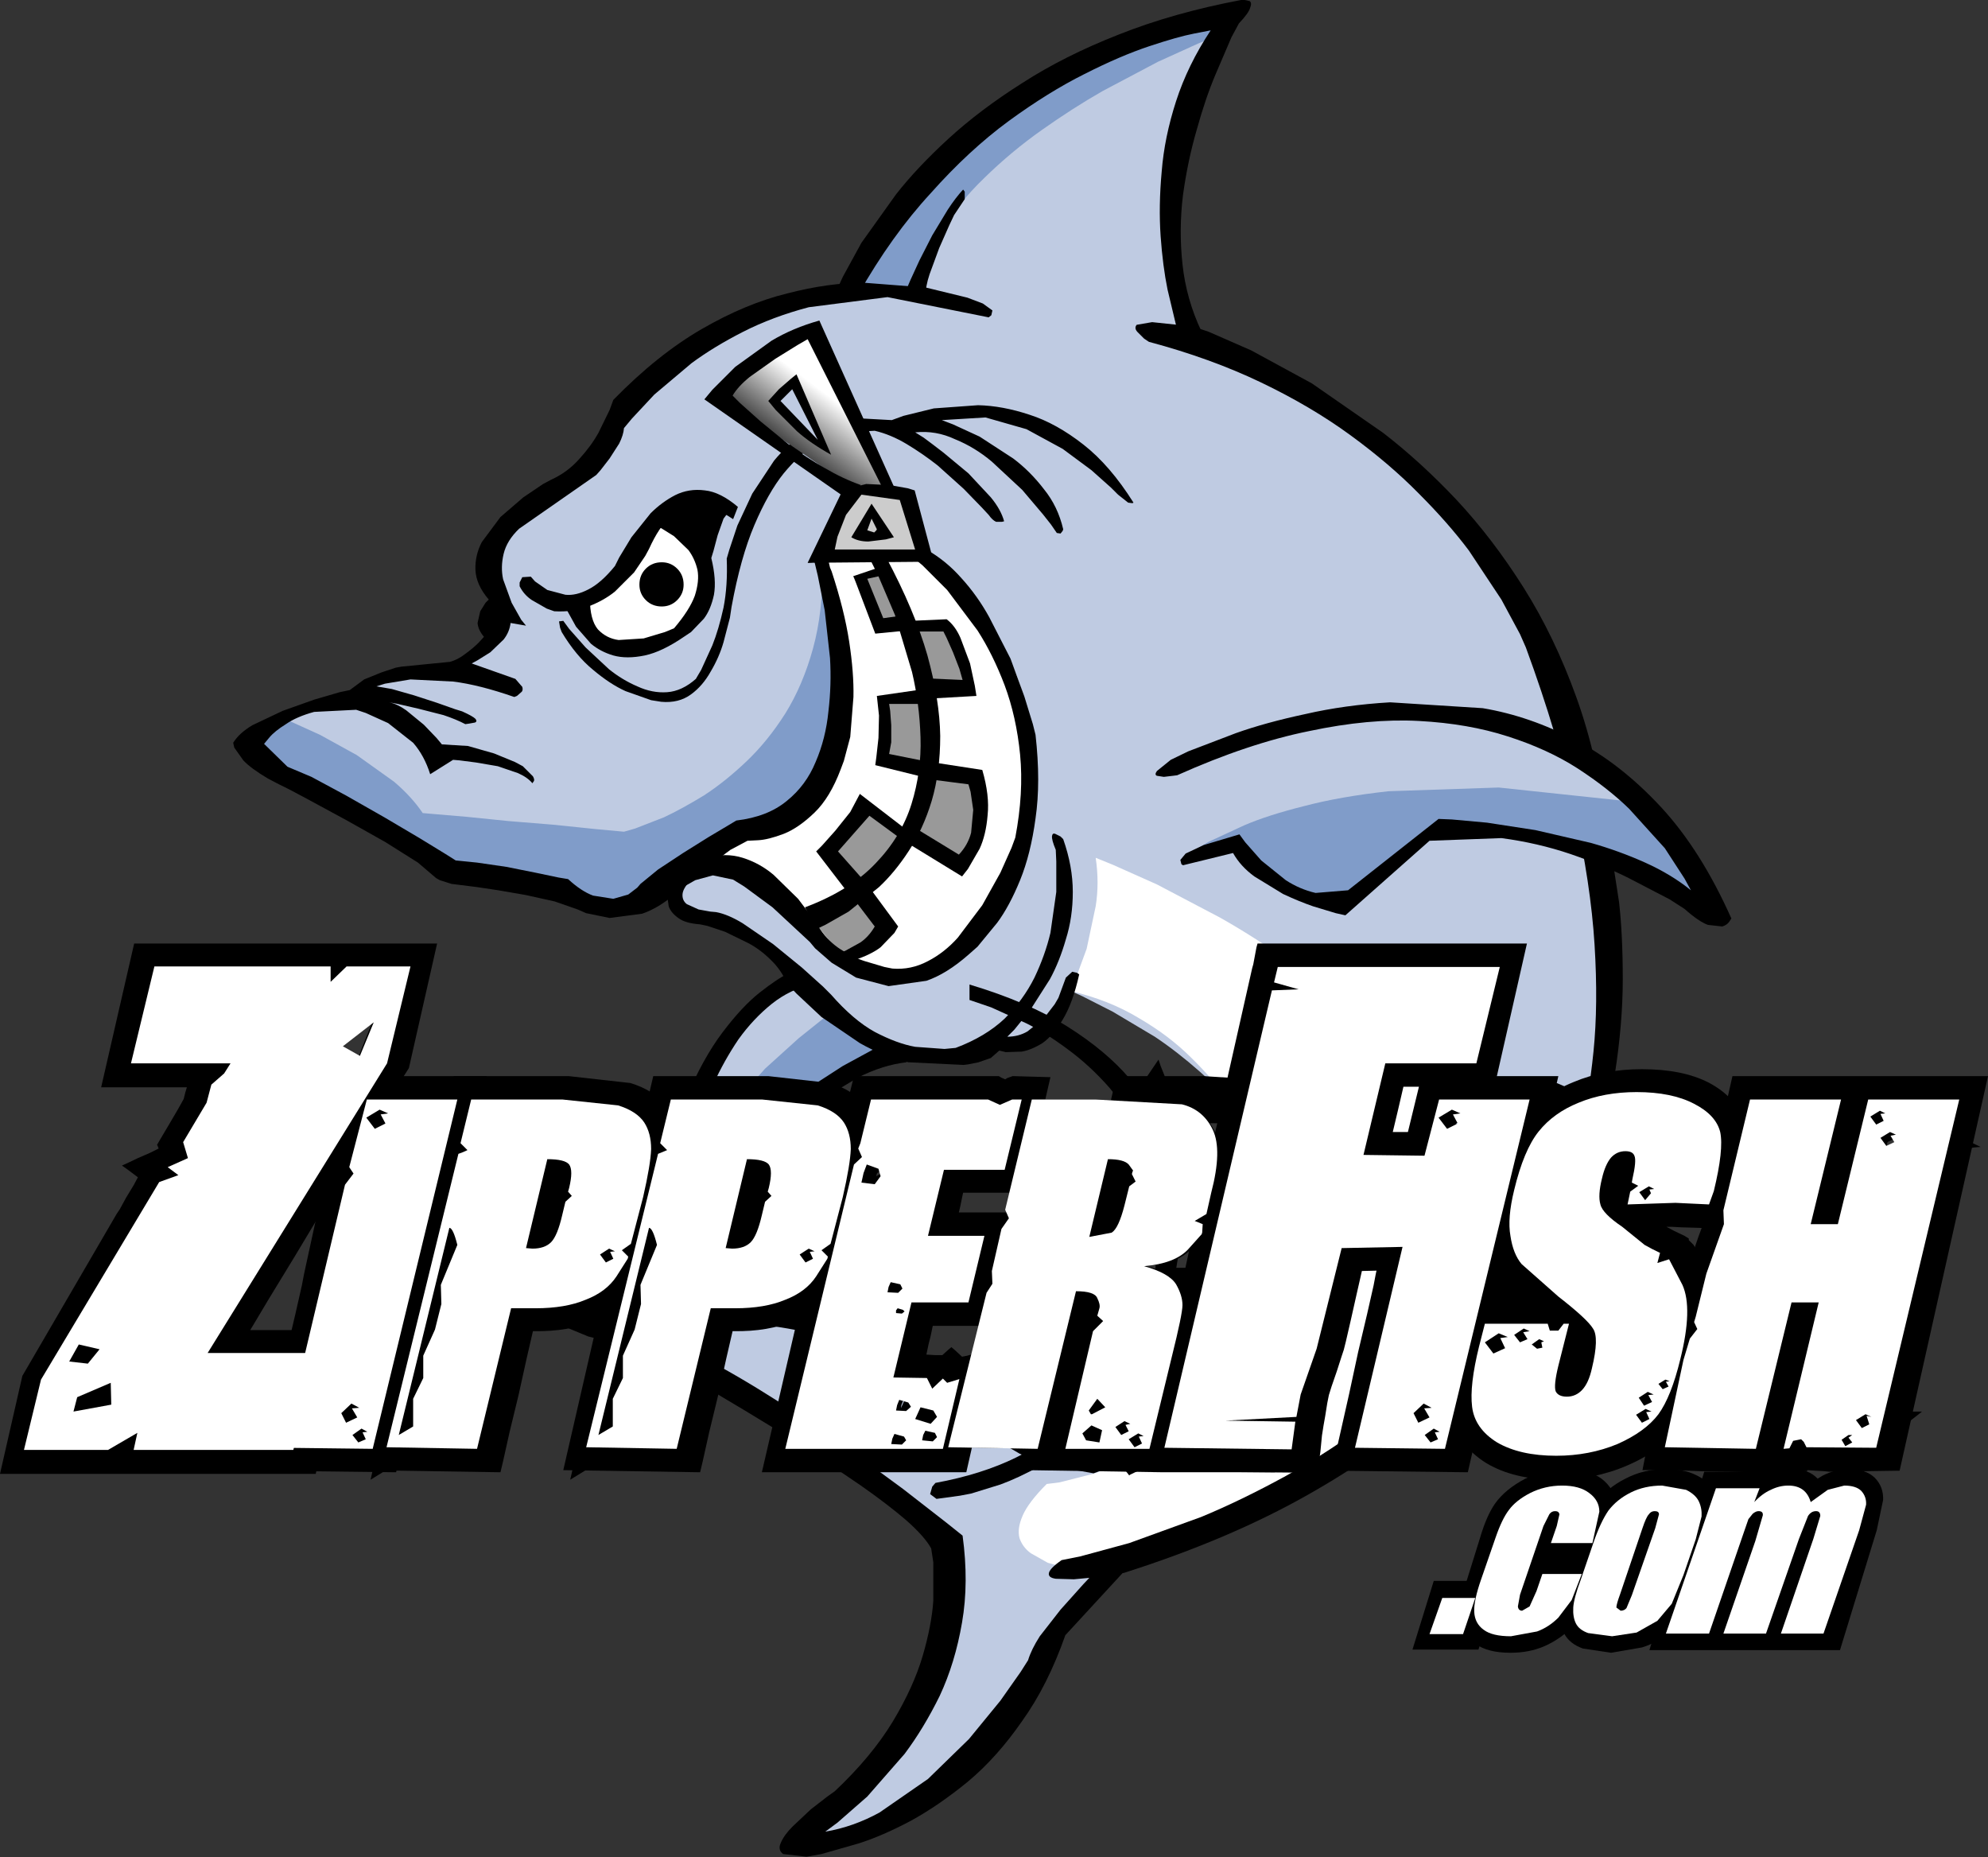 <?xml version="1.0" encoding="UTF-8" standalone="no"?>
<svg xmlns:xlink="http://www.w3.org/1999/xlink" height="174.4px" width="186.7px" xmlns="http://www.w3.org/2000/svg">
  <rect width="100%" height="100%" fill="#333333" stroke="none"/>
  <g transform="matrix(1.0, 0.0, 0.0, 1.0, 84.4, 119.35)">
    <path d="M29.75 -117.5 L31.3 -117.8 Q28.3 -112.5 26.9 -108.15 25.55 -103.8 25.3 -100.45 25.05 -97.05 25.55 -94.55 26.05 -92.1 26.8 -90.5 L28.2 -88.1 28.85 -87.3 Q34.55 -85.35 39.2 -82.4 43.8 -79.4 47.45 -75.9 51.05 -72.35 53.85 -68.65 56.6 -64.95 58.5 -61.55 L61.65 -55.45 63.45 -51.15 64.0 -49.55 65.05 -48.25 Q68.6 -45.4 70.8 -42.85 73.0 -40.3 74.2 -38.3 L75.85 -35.15 76.25 -33.95 67.5 -38.55 65.75 -38.35 Q67.4 -31.2 67.15 -24.85 66.9 -18.55 65.2 -13.05 63.45 -7.6 60.6 -2.9 57.75 1.8 54.2 5.7 50.6 9.65 46.65 12.85 42.75 16.05 38.8 18.5 34.9 21.0 31.35 22.85 L25.1 25.8 20.8 27.6 19.2 28.15 14.4 34.75 Q12.95 38.35 10.8 41.15 8.7 43.95 6.25 46.05 L1.5 49.6 Q-0.9 51.05 -2.85 51.95 L-5.9 53.2 -7.15 53.6 -8.25 52.5 Q-4.45 49.8 -2.05 46.7 0.35 43.6 1.7 40.5 3.05 37.4 3.6 34.55 L4.25 29.45 4.2 25.95 4.05 24.65 Q2.3 23.1 -0.15 21.3 -2.6 19.55 -5.4 17.75 L-11.1 14.25 -16.6 11.05 Q-19.2 9.55 -21.3 8.4 -23.35 7.25 -24.55 6.65 L-25.8 6.0 -28.85 4.2 -24.4 3.55 Q-21.85 3.45 -19.15 3.65 L-13.8 4.2 -9.1 4.9 -5.75 5.5 -4.5 5.75 11.3 16.95 21.4 17.85 Q26.75 13.7 29.95 9.9 33.15 6.05 34.6 2.6 36.0 -0.8 36.05 -3.9 36.05 -6.95 35.0 -9.65 33.95 -12.3 32.2 -14.6 30.4 -16.85 28.3 -18.7 26.15 -20.6 24.05 -22.0 L20.1 -24.35 17.25 -25.8 16.15 -26.3 Q14.75 -23.8 13.65 -22.65 12.55 -21.5 11.75 -21.2 L10.4 -21.15 9.6 -21.75 9.35 -22.1 Q7.6 -20.75 6.05 -20.35 L3.3 -20.05 1.45 -20.45 Q0.8 -20.75 0.75 -20.8 -1.1 -20.45 -3.5 -19.15 L-8.4 -16.1 -13.3 -12.4 -17.65 -8.8 -20.65 -6.05 -21.85 -5.0 Q-22.1 -8.5 -21.3 -11.6 -20.5 -14.7 -19.05 -17.3 -17.6 -19.9 -15.95 -21.95 L-12.75 -25.45 -10.25 -27.65 -9.25 -28.4 -10.85 -29.35 -16.15 -33.1 Q-18.55 -33.2 -19.65 -33.7 -20.75 -34.25 -21.0 -34.95 L-21.15 -36.05 -20.95 -36.6 -22.7 -35.3 -27.1 -34.2 -31.05 -35.7 -41.15 -37.7 -46.2 -40.1 -55.65 -45.6 -60.9 -49.1 Q-60.85 -50.1 -59.85 -50.9 L-57.45 -52.3 -54.5 -53.3 -52.05 -53.95 -51.0 -54.15 Q-50.55 -54.8 -49.4 -55.25 L-46.95 -56.0 -44.35 -56.5 -42.2 -56.7 -41.35 -56.8 -37.85 -59.2 -37.65 -60.95 -37.2 -62.25 Q-38.45 -64.35 -38.5 -66.05 -38.55 -67.7 -37.85 -69.0 -37.15 -70.3 -36.0 -71.2 L-33.75 -72.75 -31.85 -73.6 -31.05 -73.9 -27.3 -77.4 Q-26.55 -80.15 -24.9 -82.2 -23.3 -84.3 -21.15 -85.8 L-16.6 -88.35 Q-14.25 -89.4 -12.0 -90.1 L-7.9 -91.1 -4.95 -91.55 -3.85 -91.7 Q-2.05 -96.4 0.65 -100.1 3.4 -103.8 6.65 -106.55 9.95 -109.3 13.4 -111.25 16.85 -113.2 20.0 -114.5 L25.75 -116.5 29.75 -117.5" fill="#bfcbe2" fill-rule="evenodd" stroke="none"/>
    <path d="M-4.05 -18.95 Q-6.55 -17.65 -9.05 -15.9 L-13.7 -12.3 -17.6 -8.85 -20.25 -6.3 -21.25 -5.25 Q-20.4 -8.1 -19.0 -10.6 -17.65 -13.1 -15.95 -15.2 L-12.55 -19.0 -9.4 -21.85 -7.15 -23.65 -6.25 -24.3 0.75 -20.8 Q-1.55 -20.25 -4.05 -18.95" fill="#809cc9" fill-rule="evenodd" stroke="none"/>
    <path d="M20.9 -114.95 Q25.25 -116.7 30.4 -117.6 L29.55 -115.85 28.1 -115.25 24.35 -113.55 19.15 -110.8 Q16.35 -109.2 13.45 -107.15 10.55 -105.1 8.05 -102.65 5.5 -100.2 3.85 -97.4 2.1 -94.6 1.65 -91.5 L-5.15 -92.15 -4.45 -93.35 -2.3 -96.5 1.3 -100.9 6.35 -105.9 Q9.25 -108.5 12.9 -110.8 16.55 -113.15 20.9 -114.95" fill="#809cc9" fill-rule="evenodd" stroke="none"/>
    <path d="M-4.5 -53.5 L-4.8 -52.45 -5.7 -49.8 Q-6.4 -48.2 -7.45 -46.5 -8.5 -44.8 -10.05 -43.5 -11.65 -42.15 -13.75 -41.65 L-14.85 -41.65 -15.6 -40.85 -17.6 -38.95 Q-18.9 -37.85 -20.55 -36.75 -22.2 -35.65 -24.05 -34.95 -25.85 -34.25 -27.65 -34.35 -29.45 -34.45 -31.05 -35.75 L-41.15 -37.7 -59.6 -47.8 -60.0 -48.0 -60.75 -48.6 Q-61.15 -48.95 -61.15 -49.5 -61.2 -50.0 -60.5 -50.6 -59.8 -51.25 -58.05 -52.0 L-57.0 -51.55 -54.35 -50.35 -50.9 -48.45 -47.4 -45.95 Q-45.75 -44.55 -44.7 -43.0 L-43.55 -42.9 -40.6 -42.65 -36.65 -42.25 -32.35 -41.9 -28.5 -41.5 -25.8 -41.25 -24.75 -41.55 -22.05 -42.6 Q-20.35 -43.4 -18.3 -44.65 -16.3 -45.95 -14.3 -47.85 -12.3 -49.75 -10.65 -52.35 -9.0 -55.0 -8.05 -58.45 -7.1 -61.9 -7.15 -66.25 L-4.5 -53.5" fill="#809cc9" fill-rule="evenodd" stroke="none"/>
    <path d="M53.15 -2.15 Q52.7 2.15 50.2 6.8 47.7 11.45 42.65 16.5 L41.5 17.1 38.4 18.7 34.0 20.95 28.95 23.35 23.9 25.55 19.4 27.2 16.1 27.9 15.45 27.8 14.0 27.4 12.4 26.5 Q11.65 25.95 11.35 25.1 11.1 24.2 11.65 22.95 12.2 21.7 13.9 20.0 L15.1 19.85 18.25 19.05 Q20.2 18.4 22.5 17.2 24.8 16.0 27.1 14.05 29.4 12.05 31.25 9.05 33.15 6.1 34.25 2.0 35.3 -2.15 35.2 -7.65 L34.8 -8.8 33.45 -11.75 31.1 -15.75 Q29.65 -17.9 27.5 -20.0 25.4 -22.1 22.55 -23.75 19.75 -25.45 16.1 -26.3 L16.6 -27.4 17.65 -30.25 18.5 -34.25 Q18.85 -36.45 18.5 -38.8 L20.1 -38.15 24.25 -36.3 30.15 -33.2 Q33.35 -31.4 36.75 -29.0 L43.3 -23.75 Q46.4 -20.85 48.75 -17.45 51.15 -14.1 52.35 -10.25 53.55 -6.4 53.15 -2.15" fill="#ffffff" fill-rule="evenodd" stroke="none"/>
    <path d="M21.55 -72.15 L20.6 -72.9 19.95 -73.55 18.1 -75.2 15.4 -77.2 12.0 -79.05 8.15 -80.15 4.05 -79.9 5.1 -79.5 7.6 -78.35 10.75 -76.3 Q12.35 -75.1 13.65 -73.4 14.95 -71.8 15.45 -69.65 L15.4 -69.5 15.2 -69.25 14.85 -69.3 14.3 -70.1 13.55 -71.05 11.6 -73.35 8.75 -76.0 Q7.15 -77.35 5.3 -78.1 3.5 -78.95 1.55 -78.75 L2.35 -78.25 Q3.1 -77.7 4.2 -76.85 L6.55 -74.9 8.65 -72.65 Q9.6 -71.5 9.9 -70.4 L9.7 -70.35 9.15 -70.35 Q8.8 -70.5 8.45 -71.0 L7.8 -71.7 6.1 -73.45 3.65 -75.65 Q2.25 -76.75 0.75 -77.65 -0.75 -78.55 -2.25 -78.9 L-5.0 -78.75 -5.85 -78.55 Q-6.7 -78.3 -8.0 -77.5 -9.35 -76.65 -10.8 -74.9 -12.25 -73.1 -13.55 -70.05 -14.85 -67.0 -15.7 -62.35 L-15.85 -61.35 -16.45 -59.05 Q-16.85 -57.65 -17.65 -56.3 -18.4 -54.95 -19.5 -54.15 -20.65 -53.3 -22.3 -53.45 L-23.25 -53.6 -25.65 -54.45 Q-27.1 -55.1 -28.7 -56.45 -30.3 -57.75 -31.65 -60.0 L-31.8 -60.4 -31.9 -61.0 -31.5 -61.05 -30.95 -60.3 -29.4 -58.55 -27.2 -56.5 Q-25.95 -55.5 -24.55 -54.9 -23.15 -54.25 -21.75 -54.35 -20.35 -54.45 -19.05 -55.6 L-18.55 -56.45 -17.5 -58.75 Q-16.9 -60.25 -16.45 -62.3 -16.05 -64.35 -16.15 -66.9 L-15.9 -67.75 -15.15 -70.0 -13.75 -73.0 -11.7 -76.1 Q-10.5 -77.55 -8.9 -78.65 -7.3 -79.75 -5.2 -80.15 L-0.65 -79.9 0.45 -80.3 3.3 -81.0 7.45 -81.3 Q9.75 -81.25 12.3 -80.4 14.8 -79.6 17.35 -77.6 19.85 -75.65 22.05 -72.15 L21.95 -72.1 21.55 -72.15" fill="#000000" fill-rule="evenodd" stroke="none"/>
    <path d="M-16.85 -82.15 Q-16.7 -82.95 -15.75 -83.85 L-13.6 -85.55 -11.05 -87.1 -8.95 -88.2 -8.05 -88.6 -1.05 -73.4 -4.25 -73.5 -16.85 -82.15" fill="url(#gradient0)" fill-rule="evenodd" stroke="none"/>
    <path d="M-9.7 -83.4 L-9.7 -83.7 -7.2 -77.7 Q-9.0 -78.6 -9.9 -79.6 L-11.05 -81.35 -11.3 -82.1 -9.7 -83.4" fill="#bfcbe2" fill-rule="evenodd" stroke="none"/>
    <path d="M-4.3 -73.45 L1.0 -73.0 2.3 -67.1 -7.2 -67.15 -4.3 -73.45" fill="#cccccc" fill-rule="evenodd" stroke="none"/>
    <path d="M-18.05 -67.8 L-18.8 -61.95 Q-20.85 -59.85 -22.5 -59.0 -24.1 -58.15 -25.35 -58.25 -26.55 -58.3 -27.4 -58.9 L-28.75 -60.3 -29.5 -61.6 -29.75 -62.25 -22.9 -70.0 -22.15 -71.45 -18.05 -67.8" fill="#ffffff" fill-rule="evenodd" stroke="none"/>
    <path d="M2.3 -67.1 Q6.25 -64.15 8.45 -60.9 10.65 -57.7 11.6 -54.35 12.5 -51.05 12.45 -47.9 12.4 -44.75 11.8 -42.05 L10.45 -37.25 9.1 -34.05 8.45 -32.85 Q6.25 -30.1 4.2 -28.9 2.1 -27.65 0.2 -27.55 -1.7 -27.45 -3.4 -28.1 -5.1 -28.8 -6.45 -29.85 L-8.8 -32.0 -10.3 -33.85 -10.85 -34.6 -14.4 -37.45 -19.65 -38.35 -14.8 -41.65 Q-11.7 -41.85 -9.7 -43.1 -7.7 -44.35 -6.65 -46.3 -5.6 -48.2 -5.2 -50.5 -4.8 -52.75 -4.85 -54.95 -4.9 -57.2 -5.2 -59.05 L-5.75 -62.0 -6.05 -63.15 -7.1 -67.75 2.3 -67.1" fill="#ffffff" fill-rule="evenodd" stroke="none"/>
    <path d="M6.5 -55.15 L3.45 -54.7 2.85 -53.7 3.3 -47.7 3.9 -46.8 7.55 -46.55 7.55 -45.8 7.55 -43.95 7.4 -41.65 6.95 -39.5 Q6.65 -38.5 6.1 -38.05 L1.55 -40.25 0.8 -40.25 -3.75 -36.0 -6.65 -39.25 -3.3 -43.45 0.8 -41.25 2.55 -47.4 -1.25 -48.15 -1.55 -53.4 2.4 -54.3 0.65 -60.75 -1.8 -60.6 -4.3 -65.25 -1.1 -65.85 1.7 -60.75 4.6 -60.45 6.5 -55.15" fill="#999999" fill-rule="evenodd" stroke="none"/>
    <path d="M-8.2 -33.1 L-3.65 -35.3 -1.0 -32.4 -4.85 -29.0 -8.2 -33.1" fill="#999999" fill-rule="evenodd" stroke="none"/>
    <path d="M8.8 -90.2 L8.7 -89.75 8.45 -89.55 -1.05 -91.45 -8.45 -90.5 Q-11.85 -89.6 -14.6 -88.2 -17.35 -86.8 -19.45 -85.25 L-22.95 -82.3 -25.05 -80.05 -25.8 -79.15 Q-25.85 -78.5 -26.25 -77.7 L-27.15 -76.3 -28.0 -75.2 -28.4 -74.75 -35.65 -69.7 Q-36.8 -68.6 -37.1 -67.35 -37.4 -66.1 -37.15 -64.95 L-36.35 -62.75 -35.45 -61.15 -35.0 -60.6 -36.45 -60.85 Q-36.55 -60.0 -37.1 -59.3 L-38.35 -58.1 -39.55 -57.35 -40.1 -57.05 -36.0 -55.6 -35.35 -54.85 Q-35.25 -54.5 -35.45 -54.35 L-35.85 -54.0 -36.1 -53.9 Q-39.4 -55.05 -41.85 -55.35 L-45.85 -55.55 -48.25 -55.15 -49.05 -54.9 -47.6 -54.65 -45.5 -54.05 -43.35 -53.35 -41.65 -52.75 -41.0 -52.55 Q-40.0 -52.1 -39.75 -51.85 -39.55 -51.6 -39.8 -51.5 L-40.35 -51.4 -40.7 -51.35 Q-41.55 -51.8 -42.75 -52.2 L-45.1 -52.8 -47.05 -53.25 -47.85 -53.4 Q-47.1 -53.25 -46.25 -52.65 L-44.6 -51.3 -43.4 -50.05 -42.9 -49.45 -40.45 -49.3 -38.0 -48.6 -36.05 -47.8 -35.3 -47.4 -34.35 -46.45 Q-34.15 -46.1 -34.3 -45.95 L-34.4 -45.8 Q-34.85 -46.35 -35.75 -46.75 L-37.65 -47.4 -39.7 -47.75 -41.25 -47.95 -41.85 -48.0 -44.0 -46.65 Q-44.55 -48.4 -45.6 -49.6 L-47.95 -51.45 -50.05 -52.4 -50.95 -52.7 -54.9 -52.5 Q-56.55 -52.05 -57.55 -51.35 -58.6 -50.7 -59.1 -50.1 L-59.6 -49.5 -57.4 -47.35 -55.15 -46.4 -51.9 -44.65 -48.3 -42.6 -45.0 -40.65 -42.55 -39.15 -41.6 -38.55 -39.6 -38.35 -36.85 -37.95 -34.1 -37.4 -31.95 -36.95 -31.05 -36.8 Q-29.8 -35.65 -28.7 -35.25 L-26.8 -34.95 -25.4 -35.35 -24.55 -36.0 -24.25 -36.35 -22.6 -37.7 -20.25 -39.25 -17.85 -40.75 -16.0 -41.85 -15.25 -42.3 Q-12.3 -42.65 -10.5 -44.15 -8.7 -45.6 -7.8 -47.8 -6.85 -50.0 -6.6 -52.55 -6.3 -55.05 -6.45 -57.55 L-6.95 -62.05 -7.6 -65.3 -7.9 -66.55 -7.55 -68.0 Q-7.3 -68.35 -7.0 -68.35 L-6.55 -68.2 -6.3 -68.05 -6.65 -66.9 -6.45 -66.05 -6.3 -65.7 Q-5.1 -62.05 -4.65 -59.1 -4.2 -56.15 -4.25 -53.9 L-4.55 -50.15 -5.15 -47.9 -5.45 -47.1 Q-6.45 -44.45 -7.9 -43.05 -9.4 -41.6 -10.8 -41.05 -12.25 -40.5 -13.2 -40.45 L-14.2 -40.4 -15.8 -39.55 -17.95 -37.95 -19.85 -36.4 -20.65 -35.7 Q-22.45 -34.1 -24.1 -33.55 L-27.15 -33.15 -29.35 -33.6 -30.15 -33.95 -32.3 -34.7 -35.0 -35.3 -37.6 -35.75 -39.6 -36.05 -40.4 -36.15 -42.0 -36.35 -43.1 -36.7 -43.45 -36.9 -45.15 -38.35 -48.25 -40.3 -51.9 -42.35 -55.5 -44.3 Q-57.15 -45.2 -58.2 -45.7 L-59.25 -46.25 Q-60.85 -47.2 -61.55 -47.95 L-62.4 -49.15 -62.5 -49.6 Q-61.95 -50.5 -60.7 -51.25 L-57.85 -52.6 -54.9 -53.65 -52.5 -54.35 -51.55 -54.55 -50.2 -55.55 -48.6 -56.2 -47.25 -56.65 -46.7 -56.75 -42.15 -57.2 Q-41.4 -57.4 -40.7 -57.95 -39.95 -58.5 -39.45 -59.0 L-38.95 -59.55 Q-39.5 -60.2 -39.55 -60.85 L-39.3 -61.95 -38.8 -62.75 -38.5 -63.05 Q-39.7 -64.45 -39.75 -65.85 -39.8 -67.2 -39.15 -68.45 L-37.4 -70.8 -35.25 -72.65 -33.4 -73.9 -32.65 -74.3 Q-31.1 -75.0 -30.0 -76.25 -28.9 -77.45 -28.2 -78.7 L-27.15 -80.85 -26.8 -81.8 Q-22.65 -86.05 -18.5 -88.45 -14.35 -90.85 -10.45 -91.8 -6.6 -92.8 -3.25 -92.8 L2.55 -92.35 6.45 -91.4 7.9 -90.85 8.8 -90.2" fill="#000000" fill-rule="evenodd" stroke="none"/>
    <path d="M-17.45 -71.65 L-19.35 -71.85 Q-20.4 -71.7 -21.45 -70.8 -22.5 -69.9 -23.45 -67.8 L-23.8 -67.15 -24.85 -65.6 -26.65 -63.8 Q-27.7 -62.95 -29.15 -62.4 -30.55 -61.85 -32.35 -61.95 L-33.05 -62.2 -34.45 -63.0 Q-35.2 -63.5 -35.6 -64.3 L-35.6 -64.65 -35.35 -65.15 -34.55 -65.2 -34.15 -64.75 -33.0 -63.95 -31.3 -63.5 Q-30.3 -63.4 -29.15 -64.0 -27.95 -64.6 -26.65 -66.2 L-26.25 -67.0 -25.1 -68.9 -23.3 -71.15 Q-22.25 -72.2 -21.0 -72.85 -19.7 -73.5 -18.2 -73.3 -16.75 -73.15 -15.1 -71.75 L-15.55 -70.6 -16.1 -70.95 -17.45 -71.65" fill="#000000" fill-rule="evenodd" stroke="none"/>
    <path d="M-17.0 -69.1 L-17.4 -67.6 -17.6 -66.95 Q-17.1 -64.9 -17.35 -63.5 -17.65 -62.1 -18.3 -61.25 L-19.5 -60.0 -20.1 -59.6 Q-22.2 -58.15 -23.85 -57.8 -25.55 -57.45 -26.8 -57.8 -28.0 -58.15 -28.9 -58.9 L-30.3 -60.5 -31.1 -61.95 -31.35 -62.55 -29.0 -63.15 Q-29.0 -61.15 -28.25 -60.25 -27.45 -59.4 -26.3 -59.25 L-23.95 -59.4 -21.95 -60.0 -21.1 -60.35 Q-19.65 -62.05 -19.15 -63.4 -18.7 -64.8 -18.9 -65.85 -19.15 -66.9 -19.75 -67.7 L-21.1 -69.0 -22.3 -69.75 -22.85 -70.0 Q-22.1 -71.45 -21.2 -72.0 -20.25 -72.6 -19.3 -72.6 L-17.6 -72.35 -16.35 -71.8 -15.85 -71.45 -16.45 -70.65 -17.0 -69.1" fill="#000000" fill-rule="evenodd" stroke="none"/>
    <path d="M-13.0 -79.8 L-10.25 -77.55 Q-8.7 -76.4 -6.95 -75.4 -5.25 -74.4 -3.55 -73.8 L-4.7 -72.4 -18.25 -81.85 -17.5 -82.75 -15.35 -84.9 -11.95 -87.35 Q-9.95 -88.55 -7.45 -89.25 L-0.4 -73.55 -1.4 -73.3 -8.55 -87.5 -9.5 -86.95 -11.6 -85.65 -14.0 -83.95 Q-15.1 -83.05 -15.6 -82.2 L-14.9 -81.5 -13.0 -79.8" fill="#000000" fill-rule="evenodd" stroke="none"/>
    <path d="M-11.1 -81.7 L-7.6 -78.05 -10.0 -82.8 -11.1 -81.7 M-12.25 -81.7 L-11.25 -82.8 -10.1 -83.8 -9.6 -84.2 -6.35 -76.65 Q-8.25 -77.7 -9.55 -78.85 L-11.55 -80.85 -12.25 -81.7" fill="#000000" fill-rule="evenodd" stroke="none"/>
    <path d="M0.85 -73.5 L1.5 -73.3 3.15 -67.1 1.65 -67.4 0.1 -72.4 -3.5 -72.9 -4.95 -71.0 -5.75 -68.95 -6.1 -67.3 -6.15 -66.65 -8.1 -66.55 -8.55 -66.5 -5.25 -73.35 -3.05 -73.9 -0.85 -73.8 0.85 -73.5" fill="#000000" fill-rule="evenodd" stroke="none"/>
    <path d="M-7.05 -67.75 L2.0 -67.75 3.15 -67.1 2.6 -66.6 -8.55 -66.5 -7.05 -67.75" fill="#000000" fill-rule="evenodd" stroke="none"/>
    <path d="M-2.05 -69.65 L-2.55 -70.65 -2.95 -69.55 -2.3 -69.35 -2.1 -69.55 -2.05 -69.65 M-4.45 -68.9 L-2.55 -72.05 -0.45 -68.9 -1.2 -68.7 -2.85 -68.5 Q-3.8 -68.5 -4.45 -68.9" fill="#000000" fill-rule="evenodd" stroke="none"/>
    <path d="M5.9 -65.05 Q7.4 -63.4 8.5 -61.4 L10.5 -57.5 11.8 -53.95 12.6 -51.35 12.85 -50.35 Q13.35 -45.9 12.85 -42.5 12.4 -39.15 11.4 -36.7 10.4 -34.25 9.25 -32.7 L7.4 -30.45 6.55 -29.7 Q4.5 -27.9 2.6 -27.25 L-0.95 -26.75 -4.0 -27.55 -6.3 -28.95 -7.85 -30.3 -8.35 -30.9 -11.85 -34.15 -14.5 -36.1 -15.55 -36.75 -17.45 -37.15 -19.1 -36.7 -20.25 -36.05 -20.65 -35.7 -20.95 -36.6 -18.05 -38.8 Q-16.25 -39.3 -14.65 -38.8 -13.05 -38.3 -11.75 -37.2 L-9.45 -34.95 -7.9 -32.9 -7.35 -32.05 Q-6.55 -30.9 -5.45 -30.2 -4.3 -29.45 -3.2 -29.1 L-1.35 -28.55 -0.6 -28.4 Q1.15 -28.25 2.75 -29.1 4.3 -29.9 5.55 -31.3 L7.85 -34.35 9.55 -37.4 10.6 -39.75 10.95 -40.7 Q11.75 -44.9 11.4 -48.5 11.05 -52.05 9.95 -55.0 8.85 -57.9 7.4 -60.15 L4.55 -63.95 2.25 -66.25 1.3 -67.05 2.6 -67.75 Q4.45 -66.7 5.9 -65.05" fill="#000000" fill-rule="evenodd" stroke="none"/>
    <path d="M14.25 -31.75 L14.8 -35.6 14.8 -38.45 14.75 -39.55 Q14.35 -40.5 14.4 -40.85 14.45 -41.15 14.7 -41.05 L15.2 -40.8 15.45 -40.55 Q16.35 -38.0 16.35 -35.6 16.35 -33.2 15.7 -31.15 15.1 -29.05 14.2 -27.4 L12.35 -24.5 10.85 -22.65 10.2 -22.0 Q11.25 -22.0 12.1 -22.5 L13.65 -23.75 14.65 -25.05 15.0 -25.65 15.7 -27.55 16.3 -28.1 16.75 -28.0 16.95 -27.85 Q16.35 -25.15 15.4 -23.6 14.5 -22.1 13.5 -21.4 12.45 -20.75 11.55 -20.6 L10.05 -20.55 9.45 -20.7 8.65 -20.0 7.5 -19.6 6.5 -19.4 6.1 -19.35 0.9 -19.6 Q-1.55 -20.2 -3.65 -21.4 L-7.25 -23.85 -9.6 -26.05 -10.45 -26.95 Q-11.05 -28.3 -12.0 -29.2 -13.0 -30.2 -14.15 -30.8 L-16.3 -31.85 -17.95 -32.4 -18.65 -32.55 Q-20.05 -32.65 -20.7 -33.15 -21.4 -33.65 -21.6 -34.25 L-21.75 -35.3 -21.7 -35.75 -19.35 -36.9 Q-20.25 -36.0 -20.3 -35.4 -20.35 -34.8 -19.9 -34.45 L-18.8 -33.95 -17.7 -33.75 -17.15 -33.7 Q-16.05 -33.5 -14.65 -32.65 L-11.8 -30.7 -9.1 -28.5 -7.1 -26.7 -6.35 -25.95 Q-4.25 -23.55 -2.25 -22.45 -0.15 -21.35 1.55 -21.05 L4.3 -20.85 5.35 -20.95 Q8.15 -22.0 9.95 -23.7 11.7 -25.45 12.75 -27.55 13.75 -29.65 14.25 -31.75" fill="#000000" fill-rule="evenodd" stroke="none"/>
    <path d="M-2.65 -66.75 L-1.2 -67.05 Q1.5 -62.0 2.7 -57.8 3.85 -53.6 3.9 -50.25 3.9 -46.85 3.1 -44.15 2.3 -41.5 0.95 -39.45 -0.35 -37.45 -1.85 -36.05 L-4.7 -33.75 -6.9 -32.5 -7.75 -32.1 -8.8 -34.15 Q-4.55 -35.75 -2.15 -38.3 0.25 -40.8 1.2 -43.85 2.15 -46.9 2.05 -50.1 1.95 -53.3 1.25 -56.25 L-0.35 -61.6 -1.95 -65.35 -2.65 -66.75" fill="#000000" fill-rule="evenodd" stroke="none"/>
    <path d="M-2.75 -42.75 L-5.7 -39.4 -3.35 -36.75 -4.95 -35.75 -7.75 -39.4 -7.2 -39.95 -5.95 -41.35 -4.55 -43.1 -3.65 -44.8 0.9 -41.3 0.45 -40.4 -2.75 -42.75" fill="#000000" fill-rule="evenodd" stroke="none"/>
    <path d="M7.0 -43.3 L6.75 -45.0 6.55 -45.7 3.05 -46.15 3.3 -47.75 7.85 -47.05 Q8.55 -44.65 8.35 -42.8 8.2 -40.95 7.6 -39.65 L6.5 -37.75 5.95 -37.05 0.4 -40.45 1.55 -41.6 5.65 -39.1 Q6.5 -40.0 6.8 -41.15 L7.0 -43.3" fill="#000000" fill-rule="evenodd" stroke="none"/>
    <path d="M3.05 -53.25 L-0.9 -53.25 -0.8 -52.6 -0.7 -51.25 -0.7 -49.65 -0.9 -48.55 3.35 -47.7 2.45 -46.35 -2.2 -47.5 -2.1 -48.25 -1.9 -50.05 -1.85 -52.15 -2.05 -54.0 2.8 -54.7 3.05 -53.25" fill="#000000" fill-rule="evenodd" stroke="none"/>
    <path d="M-0.4 -31.75 L-1.7 -30.4 Q-2.6 -29.7 -4.3 -29.15 L-5.75 -29.85 -5.05 -30.05 -3.6 -30.85 Q-2.8 -31.4 -2.25 -32.35 L-4.15 -34.85 -2.85 -36.15 -0.05 -32.35 -0.4 -31.75" fill="#000000" fill-rule="evenodd" stroke="none"/>
    <path d="M5.8 -59.45 L6.7 -57.05 7.15 -54.95 7.3 -54.0 2.9 -53.75 2.6 -55.65 6.0 -55.5 5.7 -56.55 5.1 -58.1 4.5 -59.45 4.2 -60.05 1.45 -60.05 1.15 -61.05 4.5 -61.2 Q5.3 -60.6 5.8 -59.45" fill="#000000" fill-rule="evenodd" stroke="none"/>
    <path d="M0.85 -60.15 L-2.2 -59.85 -4.25 -65.25 -1.6 -66.15 -0.9 -65.45 -2.95 -65.0 -1.45 -61.3 0.75 -61.6 0.85 -60.15" fill="#000000" fill-rule="evenodd" stroke="none"/>
    <path d="M31.25 -115.85 L29.75 -112.35 Q28.8 -110.1 28.0 -107.2 27.15 -104.3 26.7 -101.05 26.3 -97.8 26.65 -94.55 27.0 -91.25 28.45 -88.2 L26.45 -87.55 26.05 -88.8 25.25 -92.15 Q24.8 -94.35 24.6 -97.15 24.4 -100.0 24.7 -103.25 24.95 -106.45 26.05 -109.85 27.15 -113.25 29.3 -116.5 L27.75 -116.2 Q26.2 -115.9 23.5 -115.0 20.8 -114.1 17.45 -112.4 14.05 -110.7 10.35 -108.0 6.6 -105.25 3.0 -101.2 -0.65 -97.25 -3.8 -91.7 L-5.8 -92.15 -5.25 -93.35 -3.5 -96.55 -0.25 -101.1 Q1.75 -103.65 4.7 -106.35 7.65 -109.05 11.6 -111.55 15.55 -114.1 20.65 -116.1 25.8 -118.15 32.15 -119.35 L32.5 -119.35 32.95 -119.25 Q33.2 -119.1 33.0 -118.6 32.85 -118.1 31.95 -117.15 L31.25 -115.85" fill="#000000" fill-rule="evenodd" stroke="none"/>
    <path d="M6.2 -100.65 L5.2 -99.15 4.75 -98.2 3.8 -96.05 2.9 -93.6 Q2.5 -92.4 2.55 -91.65 L0.8 -92.35 1.1 -93.05 1.95 -94.9 3.15 -97.25 4.6 -99.65 Q5.35 -100.8 6.05 -101.55 L6.2 -101.35 6.2 -100.65" fill="#000000" fill-rule="evenodd" stroke="none"/>
    <path d="M21.7 -18.05 Q23.85 -15.45 24.95 -12.9 26.0 -10.4 26.3 -8.35 26.65 -6.3 26.6 -5.05 L26.55 -3.8 Q26.1 0.95 24.75 4.6 23.45 8.2 21.5 10.85 19.65 13.55 17.5 15.35 L13.3 18.3 Q11.2 19.45 9.55 20.05 L6.8 20.9 5.75 21.1 3.55 21.4 2.95 20.95 3.15 20.25 3.45 19.9 Q7.8 19.1 11.05 17.5 14.25 15.9 16.45 13.95 18.7 11.95 20.1 9.95 L22.3 6.2 23.35 3.45 23.6 2.35 Q24.65 -2.15 24.35 -5.75 24.1 -9.4 22.85 -12.2 21.6 -15.05 19.8 -17.2 17.95 -19.3 15.9 -20.8 13.9 -22.3 12.0 -23.25 L8.7 -24.75 6.8 -25.4 6.65 -25.45 6.65 -26.9 Q12.15 -25.25 15.85 -22.95 19.5 -20.65 21.7 -18.05" fill="#000000" fill-rule="evenodd" stroke="none"/>
    <path d="M63.65 -53.85 Q65.7 -48.15 66.5 -41.3 L66.9 -39.5 67.65 -34.65 Q68.0 -31.55 68.0 -27.4 68.0 -23.25 67.25 -18.45 66.5 -13.6 64.65 -8.4 62.75 -3.2 59.45 1.95 56.1 7.15 50.95 12.0 45.8 16.85 38.45 21.0 31.05 25.2 21.15 28.35 L20.4 28.45 18.6 28.75 16.45 28.95 14.75 28.9 Q14.05 28.8 14.1 28.4 14.15 27.95 15.3 27.15 L17.05 26.8 21.65 25.55 28.4 23.1 Q32.15 21.55 36.35 19.25 40.6 16.9 44.8 13.7 49.05 10.45 52.9 6.15 56.75 1.9 59.75 -3.55 L60.45 -4.55 Q61.15 -5.55 62.1 -7.65 L63.95 -12.95 Q64.8 -16.15 65.25 -20.6 65.7 -25.0 65.35 -30.65 65.0 -36.3 63.45 -43.3 61.95 -50.25 58.9 -58.55 L58.35 -59.8 56.6 -63.05 53.55 -67.65 Q51.6 -70.25 48.85 -73.0 46.1 -75.8 42.4 -78.5 38.7 -81.2 34.0 -83.45 29.3 -85.7 23.5 -87.25 L23.05 -87.55 22.4 -88.2 Q22.1 -88.55 22.35 -88.85 L23.8 -89.1 27.6 -88.7 29.1 -88.2 33.1 -86.45 38.8 -83.35 45.5 -78.7 Q49.0 -76.0 52.4 -72.4 55.8 -68.75 58.7 -64.15 61.6 -59.55 63.65 -53.85" fill="#000000" fill-rule="evenodd" stroke="none"/>
    <path d="M18.3 19.0 L13.6 18.15 11.35 17.15 8.0 15.2 4.15 12.8 0.6 10.4 -2.05 8.6 -3.1 7.9 Q-4.55 6.85 -6.85 6.25 -9.1 5.55 -11.75 5.2 L-16.95 4.75 -21.7 4.6 -25.15 4.65 -26.5 4.65 Q-23.25 5.65 -19.6 7.5 -16.0 9.3 -12.35 11.6 -8.7 13.85 -5.4 16.2 L0.45 20.5 4.5 23.65 6.0 24.85 Q6.6 29.25 5.95 33.0 5.3 36.8 3.85 39.9 2.35 42.95 0.55 45.35 L-2.95 49.35 -5.75 51.8 -6.9 52.65 Q-4.25 52.2 -1.8 50.85 L2.75 47.7 6.6 43.95 9.55 40.35 11.45 37.65 12.15 36.55 Q12.45 35.55 13.25 34.3 L15.2 31.8 17.35 29.4 19.05 27.6 19.75 26.9 22.1 27.2 15.65 34.2 Q14.0 38.9 11.6 42.25 9.25 45.65 6.5 47.95 3.75 50.2 1.1 51.65 -1.55 53.05 -3.75 53.75 L-7.25 54.75 -8.65 55.0 -10.85 54.75 Q-11.4 54.35 -11.05 53.65 -10.75 52.95 -9.95 52.15 L-8.25 50.55 -6.7 49.35 -6.0 48.85 Q-2.55 45.6 -0.55 42.3 1.4 39.05 2.25 36.15 3.1 33.25 3.25 30.95 L3.25 27.35 3.05 26.05 Q2.45 24.95 0.7 23.4 -1.05 21.9 -3.55 20.15 L-8.85 16.55 Q-11.7 14.75 -14.45 13.1 -17.2 11.45 -19.45 10.15 -21.7 8.85 -23.05 8.1 L-24.45 7.3 -29.15 6.15 -31.45 5.2 -32.1 4.45 -31.95 3.95 -31.75 3.8 Q-27.6 2.6 -23.7 2.3 -19.8 1.95 -16.45 2.2 L-10.55 3.0 -6.55 3.9 -5.1 4.35 12.15 16.1 22.95 17.25 18.3 19.0" fill="#000000" fill-rule="evenodd" stroke="none"/>
    <path d="M-5.25 -19.25 L-2.4 -20.8 -1.35 -21.4 0.75 -19.6 Q-1.5 -19.35 -3.85 -18.15 L-8.5 -15.35 Q-10.8 -13.7 -12.8 -11.9 L-16.4 -8.55 -18.85 -6.0 -19.75 -5.0 -22.9 -2.5 Q-24.15 -1.8 -24.8 -1.8 -25.5 -1.85 -25.8 -2.3 L-26.15 -3.1 -26.2 -3.55 -22.7 -6.45 Q-21.7 -12.15 -20.05 -16.05 -18.4 -19.95 -16.55 -22.4 -14.7 -24.85 -13.05 -26.15 -11.4 -27.45 -10.35 -27.95 L-9.25 -28.4 -8.05 -26.95 Q-10.2 -26.45 -11.9 -25.1 -13.65 -23.7 -15.05 -21.75 -16.4 -19.75 -17.4 -17.55 L-19.2 -13.15 -20.35 -9.2 -21.0 -6.4 -21.2 -5.3 Q-19.8 -7.55 -17.8 -9.65 L-13.6 -13.5 -9.2 -16.7 -5.25 -19.25" fill="#000000" fill-rule="evenodd" stroke="none"/>
    <path d="M-20.2 -64.45 Q-20.2 -63.6 -20.8 -63.0 -21.4 -62.4 -22.25 -62.4 -23.15 -62.4 -23.75 -63.0 -24.35 -63.6 -24.35 -64.45 -24.35 -65.35 -23.75 -65.95 -23.15 -66.55 -22.25 -66.55 -21.4 -66.55 -20.8 -65.95 -20.2 -65.35 -20.2 -64.45" fill="#000000" fill-rule="evenodd" stroke="none"/>
    <path d="M62.5 -49.25 L63.9 -48.6 Q66.7 -47.25 68.75 -45.35 70.8 -43.5 72.15 -41.5 L74.4 -37.75 75.55 -34.95 75.9 -33.8 Q72.4 -36.35 68.85 -37.85 65.3 -39.4 62.05 -40.15 L56.25 -41.2 52.25 -41.45 50.75 -41.4 41.65 -34.25 Q40.45 -34.25 39.05 -34.8 37.65 -35.4 36.2 -36.3 L33.6 -38.1 31.7 -39.6 31.0 -40.25 27.6 -38.75 Q25.6 -39.15 24.7 -40.1 23.85 -41.05 23.8 -42.2 23.7 -43.4 24.05 -44.5 L24.75 -46.35 25.15 -47.1 Q30.45 -49.95 35.35 -51.2 40.3 -52.45 44.6 -52.6 L52.5 -52.15 Q56.0 -51.55 58.55 -50.75 L62.5 -49.25" fill="#bfcbe2" fill-rule="evenodd" stroke="none"/>
    <path d="M67.15 -38.65 L61.8 -40.45 56.3 -41.5 Q53.6 -41.8 51.25 -41.4 L50.15 -40.95 42.25 -34.4 41.35 -34.6 39.05 -35.2 36.2 -36.3 33.5 -37.9 Q32.3 -38.85 31.75 -40.1 L28.0 -39.65 29.1 -40.3 32.45 -41.85 Q34.65 -42.8 38.05 -43.65 41.45 -44.55 46.0 -45.05 L56.35 -45.4 69.05 -44.05 76.05 -34.6 74.85 -35.25 71.65 -36.75 Q69.7 -37.7 67.15 -38.65" fill="#809cc9" fill-rule="evenodd" stroke="none"/>
    <path d="M78.0 -32.8 Q77.8 -32.5 77.35 -32.35 L76.0 -32.5 Q75.15 -32.8 73.8 -34.0 L72.4 -34.9 68.55 -36.9 Q66.15 -38.1 63.1 -39.15 60.0 -40.2 56.6 -40.65 L49.85 -40.4 41.95 -33.4 41.05 -33.6 38.9 -34.25 Q37.6 -34.7 36.1 -35.4 L33.4 -37.05 Q32.1 -38.0 31.4 -39.25 L26.7 -38.1 26.55 -38.2 26.45 -38.6 26.95 -39.2 28.65 -40.0 32.0 -41.0 32.55 -40.25 34.05 -38.55 36.35 -36.7 Q37.65 -35.85 39.15 -35.5 L42.2 -35.75 50.7 -42.45 51.95 -42.4 55.25 -42.1 59.8 -41.4 65.0 -40.2 Q67.65 -39.45 70.1 -38.35 72.55 -37.25 74.4 -35.75 L73.8 -36.85 71.95 -39.7 68.6 -43.4 Q66.6 -45.35 63.75 -47.2 60.95 -49.0 57.2 -50.2 53.5 -51.4 48.85 -51.65 44.2 -51.9 38.55 -50.7 32.85 -49.55 26.15 -46.55 L25.75 -46.5 24.9 -46.4 24.25 -46.5 Q24.0 -46.6 24.25 -46.95 L25.55 -48.0 27.2 -48.8 31.65 -50.5 Q34.45 -51.5 38.2 -52.3 41.9 -53.15 46.15 -53.4 L54.85 -52.85 Q59.3 -52.1 63.55 -49.85 67.8 -47.65 71.6 -43.55 75.35 -39.5 78.2 -33.1 L78.0 -32.8" fill="#000000" fill-rule="evenodd" stroke="none"/>
    <path d="M-49.45 -23.35 L-52.3 -21.1 -50.7 -20.2 -49.45 -23.35 M-52.05 -28.6 L-46.05 -28.6 -48.1 -19.5 -64.6 7.7 -54.35 7.7 -56.4 16.8 -71.4 16.8 -71.05 15.2 -73.8 16.8 -81.7 16.8 -80.2 10.2 -69.35 -8.35 -67.6 -9.0 -68.6 -9.75 -66.7 -10.6 -67.2 -12.1 -65.05 -15.8 -64.6 -17.5 -63.4 -18.55 -62.85 -19.5 -72.2 -19.5 -70.1 -28.6 -53.55 -28.6 -53.55 -27.15 -52.05 -28.6 M-77.6 8.5 L-75.8 8.7 -74.7 7.35 -76.7 6.9 -77.6 8.5 M-77.1 13.2 L-73.55 12.55 -73.6 10.5 -76.8 11.85 -77.1 13.2" fill="#000000" fill-rule="evenodd" stroke="none"/>
    <path d="M-50.3 -26.35 L-51.5 -26.35 -52.3 -25.6 -53.7 -24.2 -55.1 -22.9 -55.7 -22.3 -55.7 -22.85 -55.75 -24.15 -55.75 -25.55 -55.8 -26.35 -56.95 -26.35 -59.55 -26.35 -62.8 -26.35 -66.0 -26.35 -68.4 -26.35 -68.95 -24.0 -69.5 -21.65 -67.4 -21.65 -64.75 -21.65 -62.05 -21.65 -60.0 -21.65 -59.2 -21.65 -61.8 -17.35 -62.1 -17.05 -62.65 -16.6 -62.85 -15.8 -62.95 -15.35 -63.3 -14.75 -64.0 -13.5 -64.75 -12.25 -64.5 -11.4 -64.1 -10.2 -63.9 -9.6 -64.05 -9.55 -64.2 -9.45 -63.3 -8.8 -62.9 -8.5 -63.65 -8.25 Q-64.35 -7.95 -65.35 -7.6 L-67.05 -7.0 -68.05 -6.65 -68.7 -5.45 -69.35 -4.35 -69.65 -3.9 -70.2 -2.85 -71.75 -0.25 -73.7 3.1 -75.7 6.55 -77.3 9.3 -78.1 10.6 -78.3 11.45 -78.6 12.9 -79.0 14.65 -76.95 14.65 -75.05 14.65 -73.95 14.65 -72.7 13.9 -70.65 12.75 -68.75 11.65 -67.9 11.2 -68.05 11.85 -68.4 13.35 -68.7 14.65 -67.9 14.65 -65.85 14.65 -63.15 14.65 -60.35 14.65 -58.1 14.65 -57.6 12.3 -57.05 9.95 -59.25 9.95 -62.15 9.95 -65.1 9.95 -67.35 9.95 -68.25 9.95 -67.5 8.7 -65.5 5.4 -62.65 0.7 -59.4 -4.7 -56.15 -10.1 -53.25 -14.9 -51.15 -18.35 -50.25 -19.85 -49.9 -21.25 -49.35 -23.75 -48.75 -26.35 -50.3 -26.35 M-43.35 -30.75 L-46.0 -19.05 -46.7 -17.95 -48.45 -15.0 -51.0 -10.85 -53.85 -6.15 -56.7 -1.4 -59.2 2.7 -60.9 5.55 -58.15 5.55 -55.15 5.55 -52.65 5.55 -51.65 5.55 -54.75 19.05 -84.4 19.05 -82.3 9.85 -73.45 -5.35 -73.15 -5.8 -72.55 -6.9 -71.85 -8.05 -71.45 -8.8 -72.45 -9.55 -72.95 -9.9 -72.5 -10.1 -71.45 -10.6 -70.3 -11.1 -69.5 -11.5 -69.6 -11.75 -69.65 -11.85 -69.3 -12.45 -68.5 -13.8 -67.65 -15.25 -67.15 -16.15 -67.0 -16.75 -66.85 -17.25 -69.25 -17.25 -71.9 -17.25 -74.0 -17.25 -74.9 -17.25 -71.8 -30.75 -43.35 -30.75" fill="#000000" fill-rule="evenodd" stroke="none"/>
    <path d="M-80.95 10.4 L-77.6 4.4 -71.0 5.9 -75.2 11.1 -80.95 10.4" fill="#000000" fill-rule="evenodd" stroke="none"/>
    <path d="M-78.7 10.45 L-71.5 7.4 -71.3 14.25 -79.95 15.85 -78.7 10.45" fill="#000000" fill-rule="evenodd" stroke="none"/>
    <path d="M-50.0 -16.1 L-41.5 -16.1 -48.95 16.7 -57.4 16.6 -51.9 -8.1 -51.1 -9.15 -51.55 -9.75 -50.0 -16.1 M-49.2 -13.35 L-48.2 -13.85 -48.65 -14.7 -47.95 -14.8 -48.75 -15.15 -50.0 -14.4 -49.2 -13.35 M-51.95 13.35 L-51.45 14.25 -50.45 13.75 -50.95 12.9 -50.25 12.85 -51.05 12.45 -51.95 13.35 M-50.0 14.8 L-50.9 15.4 -50.3 16.1 -49.6 15.8 -49.95 15.15 -49.45 15.1 -50.0 14.8" fill="#000000" fill-rule="evenodd" stroke="none"/>
    <path d="M-53.85 -8.85 L-51.55 -18.3 -38.7 -18.3 -47.2 18.9 -60.0 18.75 -59.75 17.75 -59.15 15.1 -58.35 11.55 -57.5 7.6 -56.65 4.0 -56.05 1.35 -55.85 0.3 -53.9 -8.65 -53.8 -8.8 -53.85 -8.85 M-44.1 -13.9 L-46.15 -13.9 -48.25 -13.9 -48.7 -12.05 -49.05 -10.6 -48.8 -10.3 -48.45 -9.8 -48.25 -9.5 -48.6 -9.1 -49.25 -8.2 -49.75 -7.55 -50.15 -5.55 -50.75 -2.95 -51.2 -0.7 -51.4 0.25 -51.7 1.4 -52.35 4.3 -53.15 8.05 -54.0 11.7 -54.6 14.4 -52.6 14.45 -50.6 14.45 -50.0 11.95 -49.05 7.9 -47.95 2.9 -46.7 -2.4 -45.6 -7.35 -44.65 -11.4 -44.1 -13.9" fill="#000000" fill-rule="evenodd" stroke="none"/>
    <path d="M-38.7 -15.1 L-38.8 -15.1 -39.4 -13.25 -39.35 -13.25 -39.25 -13.25 -38.7 -15.1 M-30.15 -13.9 L-31.0 -13.75 -33.05 -13.45 -35.55 -13.05 -36.5 -12.6 -38.2 -11.8 -39.8 -11.0 -40.5 -10.65 -43.65 -14.65 -43.2 -14.95 -42.2 -15.5 -42.55 -16.05 -42.7 -16.35 -41.95 -16.4 -40.4 -16.65 -40.15 -16.85 -38.85 -17.65 -30.15 -13.9" fill="#000000" fill-rule="evenodd" stroke="none"/>
    <path d="M-50.25 13.3 L-50.1 12.7 -50.35 12.65 -50.7 12.55 -51.05 13.55 -51.3 14.25 -50.85 14.1 -50.45 14.0 -50.35 13.95 -50.25 13.3 M-42.05 13.75 L-42.9 13.85 -45.0 14.15 -47.5 14.5 -48.45 15.0 -50.2 15.85 -51.9 16.65 -52.65 17.0 -54.75 13.3 -54.5 13.05 -53.9 12.5 -54.4 11.65 -54.55 11.25 -54.2 11.25 -53.35 11.1 -52.25 10.95 -51.85 10.55 -51.35 10.05 -51.1 9.8 -42.05 13.75" fill="#000000" fill-rule="evenodd" stroke="none"/>
    <path d="M-49.45 15.55 L-49.1 14.4 -49.4 14.35 -49.7 14.3 -50.25 15.8 -50.6 16.7 -50.2 16.65 -49.75 16.6 -49.45 15.55 M-41.5 16.2 L-42.1 16.25 -43.65 16.45 -45.6 16.7 -47.5 16.95 -48.35 17.4 Q-49.0 17.65 -49.65 18.0 L-50.8 18.55 -51.25 18.8 -54.1 15.1 -53.75 14.9 -53.0 14.4 -53.3 13.7 -53.45 13.4 -53.05 13.35 -52.1 13.25 -50.95 13.1 -50.85 13.0 -49.65 12.25 -41.5 16.2" fill="#000000" fill-rule="evenodd" stroke="none"/>
    <path d="M-23.85 -13.95 Q-23.1 -12.95 -23.1 -11.45 -23.1 -10.0 -23.85 -6.95 L-24.85 -2.55 -25.75 -1.95 -25.1 -1.35 -25.15 -1.15 -26.15 0.5 Q-27.15 1.95 -29.05 2.7 -30.95 3.5 -33.75 3.5 L-36.05 3.5 -39.05 16.7 -47.55 16.55 -41.25 -11.0 -40.35 -11.35 -41.05 -12.0 -40.1 -16.1 -31.5 -16.1 -26.3 -15.55 Q-24.55 -15.0 -23.85 -13.95 M-26.9 -2.1 L-27.8 -1.55 -27.25 -0.8 -26.55 -1.15 -26.85 -1.8 -26.35 -1.85 -26.9 -2.1 M-32.85 -10.5 L-34.75 -2.15 -34.15 -2.1 Q-32.95 -2.1 -32.35 -2.7 -31.8 -3.3 -31.4 -5.25 L-31.1 -6.5 -30.5 -7.05 -30.85 -7.45 -30.75 -7.8 Q-30.35 -9.45 -30.8 -10.0 -31.2 -10.5 -32.85 -10.5 M-41.95 -4.05 L-46.4 15.4 -45.05 14.6 -45.15 12.0 -44.2 10.05 -44.2 7.95 -43.15 5.5 -42.6 3.1 -42.7 1.3 -41.2 -2.45 Q-41.6 -4.05 -41.95 -4.05" fill="#000000" fill-rule="evenodd" stroke="none"/>
    <path d="M-25.5 -9.65 L-25.4 -11.0 Q-25.4 -11.9 -25.8 -12.5 -26.2 -13.1 -27.4 -13.45 L-28.95 -13.75 -32.0 -13.9 -32.65 -13.9 -34.3 -13.9 -36.4 -13.9 -38.4 -13.9 -38.55 -13.45 -38.6 -13.05 -38.25 -12.7 -37.5 -11.95 -36.75 -11.2 -36.45 -10.85 -37.0 -10.6 -38.2 -10.1 -39.3 -9.6 -39.45 -8.95 -39.55 -8.25 -39.6 -7.95 -39.65 -7.9 -39.85 -7.05 -40.35 -5.0 -40.95 -2.6 -41.45 -0.6 -41.65 0.2 -41.9 1.4 -42.55 4.25 -43.4 8.0 -44.25 11.65 -44.85 14.4 -42.85 14.4 -40.75 14.45 -40.2 11.9 -39.4 8.45 -38.6 5.05 -38.0 2.35 -37.75 1.3 -33.25 1.3 Q-30.95 1.3 -29.5 0.7 L-28.35 0.05 -27.95 -0.4 -27.85 -0.55 -28.45 -1.1 -29.05 -1.7 -29.3 -1.95 -28.7 -2.35 -27.6 -3.1 -26.85 -3.6 -26.75 -3.95 -26.7 -4.15 -26.6 -4.6 -26.35 -5.55 -26.15 -6.5 -26.0 -6.95 -25.5 -9.65 M-21.85 -15.45 Q-20.9 -14.0 -20.9 -11.95 -20.85 -10.3 -21.65 -6.9 L-21.75 -6.45 -22.0 -5.55 -22.2 -4.6 -22.35 -4.1 -22.45 -3.65 -22.6 -2.85 -22.7 -2.4 -22.75 -2.1 -22.9 -1.5 -22.95 -1.15 -23.0 -1.1 Q-23.05 -0.7 -23.4 -0.15 L-24.4 1.4 Q-25.9 3.6 -28.65 4.7 -31.0 5.7 -34.25 5.65 L-34.35 5.65 -34.95 8.25 -35.7 11.65 -36.55 15.15 -37.15 17.85 -37.4 18.9 -50.25 18.7 -46.0 0.2 -45.8 -0.65 -45.3 -2.65 -44.75 -5.0 -44.25 -7.0 -44.0 -7.9 -43.9 -8.55 -43.7 -9.55 -43.55 -10.5 -43.45 -10.95 -43.4 -11.2 -43.3 -11.65 -43.25 -11.95 -43.2 -12.2 -43.2 -12.35 -43.15 -12.35 -42.9 -13.5 -42.45 -15.55 -42.0 -17.45 -41.8 -18.3 -31.0 -18.3 -25.2 -17.65 Q-22.9 -16.95 -21.85 -15.45" fill="#000000" fill-rule="evenodd" stroke="none"/>
    <path d="M-40.2 -5.85 L-39.45 -4.75 -39.05 -3.45 -38.85 -2.8 -39.05 -2.3 -39.55 -1.1 -40.1 0.2 -40.45 1.15 -40.45 1.8 -40.4 2.45 -40.4 2.7 -41.05 5.65 -41.25 6.1 -41.65 7.0 -42.0 7.85 -42.0 8.65 -42.0 9.55 -42.0 10.0 -42.15 10.4 -42.55 11.2 -42.9 11.95 -42.9 12.75 -42.85 13.95 -42.85 15.0 -42.85 15.45 -49.6 19.6 -43.65 -6.3 -41.5 -6.3 -40.2 -5.85" fill="#000000" fill-rule="evenodd" stroke="none"/>
    <path d="M-28.35 -10.1 L-28.45 -8.5 -28.1 -8.0 -27.65 -7.5 -27.45 -7.25 -27.85 -6.9 -28.6 -6.2 -29.1 -5.75 -29.2 -5.45 -29.2 -5.35 -29.3 -4.9 -30.0 -2.8 Q-30.4 -1.95 -31.0 -1.4 L-32.35 -0.45 Q-33.25 0.0 -34.65 0.0 L-37.45 -0.1 -34.55 -12.75 -32.35 -12.75 -30.55 -12.55 Q-29.55 -12.35 -28.9 -11.65 -28.4 -10.95 -28.35 -10.1" fill="#000000" fill-rule="evenodd" stroke="none"/>
    <path d="M-26.45 -1.35 L-26.1 -2.5 -26.4 -2.55 -26.7 -2.6 -27.25 -1.1 -27.6 -0.2 -27.15 -0.25 -26.75 -0.3 -26.45 -1.35 M-18.5 -0.7 L-19.1 -0.65 -20.6 -0.45 -22.6 -0.2 -24.5 0.05 -25.35 0.5 -26.65 1.1 -27.75 1.65 -28.25 1.9 -31.1 -1.8 -30.75 -2.0 -30.0 -2.5 -30.3 -3.15 -30.45 -3.5 -30.05 -3.55 -29.1 -3.65 -27.95 -3.8 -27.85 -3.9 -26.65 -4.65 -18.5 -0.7" fill="#000000" fill-rule="evenodd" stroke="none"/>
    <path d="M-5.1 -13.95 Q-4.35 -12.95 -4.35 -11.45 -4.35 -10.0 -5.1 -6.95 L-6.1 -2.55 -7.0 -1.95 -6.35 -1.35 -6.4 -1.15 -7.4 0.5 Q-8.4 1.95 -10.3 2.7 -12.2 3.5 -15.0 3.5 L-17.3 3.5 -20.3 16.7 -28.8 16.55 -22.5 -11.0 -21.6 -11.35 -22.3 -12.0 -21.35 -16.1 -12.75 -16.1 -7.55 -15.55 Q-5.8 -15.0 -5.1 -13.95 M-8.15 -2.1 L-9.05 -1.55 -8.5 -0.8 -7.8 -1.15 -8.1 -1.8 -7.6 -1.85 -8.15 -2.1 M-14.1 -10.5 L-16.0 -2.15 -15.4 -2.1 Q-14.2 -2.1 -13.6 -2.7 -13.05 -3.3 -12.65 -5.25 L-12.35 -6.5 -11.75 -7.05 -12.1 -7.45 -12.0 -7.8 Q-11.6 -9.45 -12.05 -10.0 -12.45 -10.5 -14.1 -10.5 M-23.2 -4.05 L-27.65 15.4 -26.3 14.6 -26.4 12.0 -25.45 10.05 -25.45 7.95 -24.4 5.5 -23.85 3.1 -23.95 1.3 -22.45 -2.45 Q-22.85 -4.05 -23.2 -4.05" fill="#000000" fill-rule="evenodd" stroke="none"/>
    <path d="M-6.75 -9.65 L-6.65 -11.0 Q-6.65 -11.9 -7.05 -12.5 -7.45 -13.1 -8.65 -13.45 L-10.2 -13.75 -13.25 -13.9 -13.9 -13.9 -15.55 -13.9 -17.65 -13.9 -19.65 -13.9 -19.8 -13.45 -19.85 -13.05 -19.5 -12.7 -18.75 -11.95 -18.0 -11.2 -17.7 -10.85 -18.25 -10.6 -19.45 -10.1 -20.55 -9.6 -20.7 -8.95 -20.8 -8.25 -20.85 -7.95 -20.9 -7.9 -21.1 -7.05 -21.6 -5.0 -22.2 -2.6 -22.7 -0.6 -22.9 0.2 -23.15 1.4 -23.8 4.25 -24.65 8.0 -25.5 11.65 -26.1 14.4 -24.1 14.4 -22.0 14.45 -21.45 11.9 -20.65 8.45 -19.85 5.05 -19.25 2.35 -19.0 1.3 -14.5 1.3 Q-12.2 1.3 -10.75 0.7 L-9.6 0.05 -9.2 -0.4 -9.1 -0.55 -9.7 -1.1 -10.3 -1.7 -10.55 -1.95 -9.95 -2.35 -8.85 -3.1 -8.1 -3.6 -8.0 -3.95 -7.95 -4.15 -7.85 -4.6 -7.6 -5.55 -7.4 -6.5 -7.25 -6.95 -6.75 -9.65 M-3.1 -15.45 Q-2.15 -14.0 -2.15 -11.95 -2.1 -10.3 -2.9 -6.9 L-3.0 -6.45 -3.25 -5.55 -3.45 -4.6 -3.6 -4.1 -3.7 -3.65 -3.85 -2.85 -3.95 -2.4 -4.0 -2.1 -4.15 -1.5 -4.2 -1.15 -4.25 -1.1 Q-4.3 -0.7 -4.65 -0.15 L-5.65 1.4 Q-7.15 3.6 -9.9 4.7 -12.25 5.7 -15.5 5.65 L-15.6 5.65 -16.2 8.25 -16.95 11.65 -17.8 15.15 -18.4 17.85 -18.65 18.9 -31.5 18.7 -27.25 0.2 -27.05 -0.65 -26.55 -2.65 -26.0 -5.0 -25.5 -7.0 -25.25 -7.9 -25.15 -8.55 -24.95 -9.55 -24.8 -10.5 -24.7 -10.95 -24.65 -11.2 -24.55 -11.65 -24.5 -11.95 -24.45 -12.2 -24.45 -12.35 -24.4 -12.35 -24.15 -13.5 -23.7 -15.55 -23.25 -17.45 -23.05 -18.3 -12.25 -18.3 -6.45 -17.65 Q-4.15 -16.95 -3.1 -15.45" fill="#000000" fill-rule="evenodd" stroke="none"/>
    <path d="M-21.45 -5.85 L-20.7 -4.75 -20.3 -3.45 -20.1 -2.8 -20.3 -2.3 -20.8 -1.1 -21.35 0.2 -21.7 1.15 -21.7 1.8 -21.65 2.45 -21.65 2.7 -22.3 5.65 -22.5 6.1 -22.9 7.0 -23.25 7.85 -23.25 8.65 -23.25 9.55 -23.25 10.0 -23.4 10.4 -23.8 11.2 -24.15 11.95 -24.15 12.75 -24.1 13.95 -24.1 15.0 -24.1 15.45 -30.85 19.6 -24.9 -6.3 -22.75 -6.3 Q-21.9 -6.3 -21.45 -5.85" fill="#000000" fill-rule="evenodd" stroke="none"/>
    <path d="M-9.65 -10.1 L-9.75 -8.5 -9.4 -8.0 -8.95 -7.5 -8.75 -7.25 -9.15 -6.9 -9.9 -6.2 -10.4 -5.75 -10.5 -5.45 -10.5 -5.35 -10.6 -4.9 Q-10.85 -3.65 -11.3 -2.8 L-12.3 -1.4 Q-12.75 -0.9 -13.65 -0.45 -14.55 0.0 -15.95 0.0 L-18.75 -0.1 -15.85 -12.75 -13.65 -12.75 -11.85 -12.55 -10.2 -11.65 Q-9.7 -10.95 -9.65 -10.1" fill="#000000" fill-rule="evenodd" stroke="none"/>
    <path d="M-7.7 -1.35 L-7.35 -2.5 -7.65 -2.55 -7.95 -2.6 -8.5 -1.1 -8.85 -0.2 -8.4 -0.25 -8.0 -0.3 -7.7 -1.35 M0.25 -0.7 L-0.35 -0.65 -1.85 -0.45 -3.85 -0.2 -5.75 0.05 -6.6 0.5 -7.9 1.1 -9.0 1.65 -9.5 1.9 -12.35 -1.8 -12.0 -2.0 -11.25 -2.5 -11.55 -3.15 -11.7 -3.5 -11.3 -3.55 -10.35 -3.65 -9.2 -3.8 -9.1 -3.9 -7.9 -4.65 0.25 -0.7" fill="#000000" fill-rule="evenodd" stroke="none"/>
    <path d="M10.05 -9.5 L4.4 -9.5 2.95 -3.3 8.3 -3.3 6.85 2.95 1.55 2.95 -0.1 10.0 3.05 10.05 3.55 11.05 4.55 10.1 4.95 10.5 6.15 10.15 4.65 16.7 -10.15 16.7 -4.1 -10.0 -3.3 -10.7 -3.7 -11.5 -2.6 -16.1 8.45 -16.1 9.55 -15.6 10.7 -16.1 11.55 -16.1 10.05 -9.5 M-2.85 -10.0 L-3.15 -9.2 -3.35 -8.3 -2.15 -8.15 -1.55 -8.9 -1.8 -9.6 -2.85 -10.0 M-0.45 1.05 L-0.65 1.5 -0.8 2.0 0.25 2.05 0.65 1.65 0.4 1.25 -0.45 1.05 M0.2 3.5 L0.1 3.7 0.05 3.95 0.65 4.0 0.9 3.8 0.7 3.65 0.2 3.5 M1.6 12.75 L1.35 12.35 0.45 12.1 0.25 12.6 0.2 13.1 1.15 13.15 1.6 12.75 M0.1 15.3 L-0.1 15.75 -0.25 16.25 0.8 16.3 1.2 15.9 0.95 15.55 0.1 15.3 M2.7 15.9 L3.7 16.0 4.1 15.6 3.85 15.2 3.0 15.0 2.8 15.4 2.7 15.9 M2.0 13.9 L3.5 14.35 4.05 13.7 3.7 13.1 2.5 12.8 2.0 13.9" fill="#000000" fill-rule="evenodd" stroke="none"/>
    <path d="M2.8 14.4 L2.65 14.55 2.95 14.55 2.95 14.35 3.0 14.15 2.8 14.4 M6.7 -13.9 L5.5 -13.9 4.45 -13.9 4.0 -13.9 3.2 -13.9 1.3 -13.9 -0.9 -13.9 -1.0 -13.4 -1.2 -12.6 -1.3 -12.1 -1.1 -11.65 -0.75 -10.85 -0.6 -10.45 -1.0 -10.1 -1.7 -9.5 -2.05 -9.15 -2.25 -8.35 -2.3 -8.0 -2.5 -7.1 -2.95 -5.05 -3.5 -2.6 -3.95 -0.55 -4.15 0.3 -4.4 1.45 -5.1 4.35 -5.95 8.1 -6.8 11.8 -7.45 14.55 -4.35 14.55 -0.7 14.55 2.6 14.55 2.4 14.15 2.0 13.4 1.6 12.6 1.4 12.25 0.35 12.2 -1.05 12.2 -2.25 12.15 -2.8 12.15 -0.15 0.75 0.45 0.75 1.95 0.75 3.7 0.75 5.15 0.75 5.3 0.1 5.45 -0.45 5.6 -1.1 4.1 -1.1 2.35 -1.1 0.85 -1.1 0.25 -1.1 2.7 -11.7 3.35 -11.7 4.9 -11.7 6.8 -11.7 8.35 -11.7 8.5 -12.3 8.6 -12.75 8.75 -13.35 8.15 -13.6 7.5 -13.9 6.7 -13.9 M9.4 -18.3 L9.65 -18.15 10.0 -18.0 10.1 -18.05 10.15 -18.1 10.7 -18.3 14.25 -18.2 11.75 -7.35 11.1 -7.35 9.55 -7.35 7.65 -7.35 6.05 -7.35 5.9 -6.65 5.8 -6.15 5.65 -5.5 7.1 -5.5 8.9 -5.5 10.35 -5.5 11.0 -5.5 8.55 5.15 7.95 5.15 6.45 5.15 4.7 5.15 3.2 5.15 3.0 6.1 2.8 6.9 2.6 7.85 3.4 7.9 4.1 7.9 4.65 7.4 4.95 7.15 5.3 7.45 5.95 8.05 6.45 7.95 7.45 7.65 8.55 7.35 9.0 7.2 6.35 18.9 -12.85 18.9 -8.55 0.35 -8.35 -0.5 -7.9 -2.55 -7.35 -4.95 -6.9 -7.0 -6.75 -7.9 -6.6 -8.35 -6.4 -9.35 -6.2 -10.35 -6.15 -10.8 -6.05 -10.85 -6.05 -10.9 -6.0 -11.15 -5.8 -11.7 -5.7 -12.05 -5.6 -12.6 -5.35 -13.65 -5.1 -14.65 -5.0 -15.1 -4.2 -18.3 9.4 -18.3" fill="#000000" fill-rule="evenodd" stroke="none"/>
    <path d="M-1.95 -9.6 L-2.2 -9.95 -2.8 -9.7 -3.25 -9.5 -3.55 -8.2 -3.55 -8.15 -1.65 -9.15 -1.95 -9.6 M0.2 -11.45 L1.0 -8.85 -1.4 -5.85 -5.9 -6.3 -5.25 -9.35 -3.9 -12.9 0.2 -11.45" fill="#000000" fill-rule="evenodd" stroke="none"/>
    <path d="M0.15 0.1 L-0.35 0.3 -0.75 0.45 -0.95 1.15 -1.2 2.15 -1.35 2.8 -1.15 2.95 -0.4 2.55 0.6 2.0 1.3 1.65 0.75 0.9 0.15 0.1 M2.1 -0.75 L3.5 1.65 0.7 4.3 -3.35 4.05 -2.8 1.25 -1.5 -1.65 2.1 -0.75" fill="#000000" fill-rule="evenodd" stroke="none"/>
    <path d="M2.25 1.55 L4.2 3.8 0.9 6.2 -2.4 6.0 -2.05 3.5 -0.75 1.0 2.25 1.55 M2.1 4.2 L2.3 3.7 1.95 3.3 1.35 2.5 0.85 1.9 0.3 2.1 -0.2 2.25 -0.35 2.8 -0.6 3.85 -0.8 4.85 -0.9 5.35 -0.5 5.6 0.3 5.15 1.5 4.55 2.1 4.2" fill="#000000" fill-rule="evenodd" stroke="none"/>
    <path d="M1.15 11.2 L0.6 11.4 0.25 11.55 0.05 12.25 -0.2 13.25 -0.35 13.9 -0.15 14.05 0.6 13.65 1.6 13.1 2.3 12.75 1.75 12.0 1.15 11.2 M3.1 10.35 L4.5 12.75 1.7 15.4 -2.35 15.15 -1.8 12.35 -0.5 9.45 3.1 10.35" fill="#000000" fill-rule="evenodd" stroke="none"/>
    <path d="M0.75 14.35 L0.2 14.55 -0.15 14.7 -0.35 15.4 -0.6 16.4 -0.75 17.05 -0.55 17.2 0.2 16.8 1.2 16.25 1.9 15.9 1.35 15.15 0.75 14.35 M2.7 13.5 L4.1 15.9 1.3 18.55 -2.75 18.3 -2.2 15.5 -0.9 12.6 2.7 13.5" fill="#000000" fill-rule="evenodd" stroke="none"/>
    <path d="M5.45 11.1 L6.8 13.5 3.9 16.9 -0.9 15.35 -0.7 14.95 -0.35 14.15 0.0 13.3 0.2 12.9 1.45 10.1 5.45 11.1 M3.8 13.65 L3.65 13.15 3.45 12.6 2.85 12.8 2.4 12.95 2.25 13.75 2.15 14.55 3.8 13.65" fill="#000000" fill-rule="evenodd" stroke="none"/>
    <path d="M3.65 14.05 L3.15 14.25 Q2.9 14.35 2.75 14.4 L2.55 15.1 2.3 16.1 2.15 16.75 2.35 16.9 3.1 16.5 4.1 15.95 4.8 15.6 4.25 14.85 3.65 14.05 M5.6 13.2 L7.0 15.6 4.2 18.25 0.15 18.0 0.7 15.2 2.0 12.3 5.6 13.2" fill="#000000" fill-rule="evenodd" stroke="none"/>
    <path d="M29.6 -13.25 Q30.5 -11.35 29.5 -7.35 L29.05 -5.35 28.0 -4.7 28.7 -4.4 28.7 -3.6 28.65 -3.45 27.4 -2.0 Q26.15 -0.7 23.3 -0.45 25.65 0.2 26.3 1.25 26.9 2.3 26.95 3.2 L26.05 8.05 24.05 16.7 16.15 16.7 18.55 5.65 19.55 4.7 19.0 4.2 19.15 3.5 19.0 2.55 Q18.7 1.9 16.95 1.9 L13.55 16.7 5.15 16.55 8.5 2.05 9.05 1.2 9.0 0.0 9.8 -3.95 10.55 -4.95 10.15 -5.75 12.5 -16.1 18.55 -16.1 26.65 -15.65 Q28.65 -15.15 29.6 -13.25 M22.1 -9.4 L22.15 -9.45 21.7 -10.0 Q21.25 -10.5 19.75 -10.5 L18.1 -3.2 20.2 -3.6 Q20.9 -4.0 21.35 -6.15 L21.8 -7.95 22.35 -8.4 22.05 -9.1 22.1 -9.4 M18.1 15.9 L19.35 16.1 19.6 14.95 18.6 14.5 17.75 15.25 18.1 15.9 M18.6 13.45 L19.85 12.8 19.05 12.0 18.3 13.1 18.5 13.45 18.6 13.45 M21.7 14.1 L20.8 14.65 21.35 15.4 22.05 15.05 21.75 14.45 22.2 14.35 21.7 14.1 M22.65 16.55 L23.35 16.2 23.05 15.55 23.5 15.5 22.95 15.25 22.1 15.8 22.65 16.55" fill="#000000" fill-rule="evenodd" stroke="none"/>
    <path d="M37.0 -7.8 L37.35 -10.6 37.1 -12.0 Q36.5 -13.25 35.25 -13.5 L34.0 -13.7 31.6 -13.85 27.65 -13.9 27.05 -13.9 25.6 -13.9 23.8 -13.9 23.65 -13.1 23.25 -11.35 22.75 -9.3 22.35 -7.45 22.1 -6.45 22.3 -6.05 22.6 -5.45 22.7 -5.15 22.45 -4.75 21.95 -4.0 21.55 -3.45 21.3 -2.4 21.05 -1.15 20.85 -0.3 20.9 0.25 20.9 1.0 20.95 1.35 20.8 1.6 20.45 2.1 20.2 2.5 20.05 3.15 19.9 3.8 19.85 4.15 19.65 5.0 19.15 7.05 18.5 9.75 17.9 12.4 17.45 14.4 19.45 14.4 21.45 14.45 22.1 11.7 23.0 7.85 23.9 3.95 24.55 0.95 24.85 -0.3 27.05 -0.3 28.15 -0.25 29.6 0.2 Q30.3 0.55 30.7 1.3 L30.9 2.1 31.0 3.1 31.45 3.5 32.0 4.0 32.3 4.25 31.8 4.75 30.8 5.75 30.2 6.4 29.9 7.75 29.45 9.85 28.9 12.3 28.4 14.5 29.65 14.5 30.75 14.5 32.0 14.5 32.45 12.45 32.9 10.35 33.3 8.7 33.45 8.05 34.0 5.4 34.25 4.1 34.3 3.7 34.2 3.4 33.9 2.65 33.5 2.35 Q33.1 2.05 31.85 1.7 L33.2 -2.6 34.55 -2.85 35.25 -3.15 34.2 -3.6 33.25 -4.0 Q32.9 -4.15 32.85 -4.2 L33.45 -4.55 34.75 -5.3 36.05 -6.1 36.7 -6.45 36.85 -7.1 36.9 -7.35 36.9 -7.4 37.0 -7.8 M41.25 -14.55 Q42.4 -12.15 41.4 -7.8 L41.3 -7.4 41.15 -6.85 40.95 -5.8 40.75 -4.7 40.6 -4.2 40.55 -4.15 40.55 -3.95 40.5 -3.8 40.5 -3.65 40.45 -3.5 40.45 -3.45 39.8 -2.2 38.45 -0.7 37.85 -0.2 37.9 -0.15 Q38.8 1.3 38.8 2.7 L38.75 3.5 38.45 5.1 37.85 8.05 35.35 18.9 34.6 18.9 32.65 18.9 30.15 18.9 27.65 18.9 25.65 18.9 24.85 18.9 12.05 18.7 16.0 1.65 16.2 1.35 16.35 1.1 16.35 0.6 16.35 0.3 17.35 -4.45 17.4 -4.55 17.55 -4.75 17.45 -4.95 17.4 -5.05 20.45 -18.3 28.65 -18.3 37.2 -17.75 Q40.0 -17.15 41.25 -14.55" fill="#000000" fill-rule="evenodd" stroke="none"/>
    <path d="M23.2 -14.3 L23.05 -14.1 23.6 -14.15 24.15 -14.2 23.7 -14.35 23.35 -14.5 23.2 -14.3 M25.6 -16.65 L25.9 -16.05 26.35 -15.9 26.95 -15.75 27.25 -15.65 26.4 -11.9 21.75 -9.65 20.7 -14.4 24.4 -19.85 24.6 -19.25 25.1 -18.0 25.6 -16.65" fill="#000000" fill-rule="evenodd" stroke="none"/>
    <path d="M24.35 -9.95 L24.55 -9.45 24.9 -8.65 25.1 -8.25 24.85 -8.0 24.25 -7.55 23.75 -7.1 23.65 -6.5 23.55 -6.2 22.75 -3.75 Q22.2 -2.55 21.0 -1.85 19.7 -1.05 17.6 -1.05 L15.4 -1.05 18.1 -12.75 20.25 -12.75 Q22.6 -12.75 23.5 -11.7 L24.1 -10.95 24.35 -9.95" fill="#000000" fill-rule="evenodd" stroke="none"/>
    <path d="M14.85 15.2 L18.55 11.85 22.05 13.4 20.85 18.7 16.45 17.85 14.85 15.2 M19.4 15.15 L19.6 14.3 18.6 15.0 Q18.1 15.35 17.65 15.65 L17.85 16.0 18.0 16.35 18.6 16.2 19.2 16.05 19.4 15.15" fill="#000000" fill-rule="evenodd" stroke="none"/>
    <path d="M17.25 11.05 L19.05 8.45 23.55 13.05 19.15 15.4 19.15 14.9 19.15 13.9 18.7 15.15 18.5 15.75 11.15 15.1 11.7 14.8 13.1 14.05 14.8 13.15 16.35 12.35 16.65 12.0 17.05 11.35 17.25 11.05 M20.2 13.0 L20.35 12.0 19.95 11.7 19.8 12.25 19.4 13.2 19.85 13.1 20.2 13.0" fill="#000000" fill-rule="evenodd" stroke="none"/>
    <path d="M22.15 14.85 L22.5 13.7 22.2 13.65 21.9 13.6 21.35 15.1 21.0 16.0 21.45 15.95 21.85 15.9 22.15 14.85 M30.1 15.5 L29.5 15.55 28.0 15.75 26.0 16.0 24.1 16.25 23.25 16.7 21.95 17.3 20.85 17.85 20.35 18.1 17.5 14.4 17.85 14.2 18.6 13.7 18.3 13.05 18.15 12.7 18.55 12.65 19.5 12.55 20.65 12.4 20.75 12.3 21.95 11.55 30.1 15.5" fill="#000000" fill-rule="evenodd" stroke="none"/>
    <path d="M23.45 15.95 L23.8 14.8 23.5 14.75 23.2 14.7 22.65 16.2 22.3 17.1 22.7 17.05 23.15 17.0 23.45 15.95 M31.4 16.6 L30.8 16.65 29.25 16.85 27.3 17.1 25.4 17.35 24.55 17.8 Q23.9 18.05 23.25 18.4 L22.1 18.95 Q21.65 19.15 21.65 19.2 L18.8 15.5 19.15 15.3 19.9 14.8 19.6 14.15 19.4 13.8 19.85 13.75 20.8 13.65 21.95 13.5 22.05 13.4 23.25 12.65 31.4 16.6" fill="#000000" fill-rule="evenodd" stroke="none"/>
    <path d="M51.4 -10.8 L50.4 -6.55 49.55 -4.85 49.65 -3.35 49.35 -2.3 41.8 -2.15 39.6 7.3 38.2 11.6 37.85 13.7 31.2 14.05 37.7 14.15 37.4 16.75 25.45 16.6 34.9 -26.35 37.4 -26.45 35.15 -27.1 35.4 -28.55 56.3 -28.55 54.2 -19.5 45.7 -19.5 43.7 -10.9 51.4 -10.8" fill="#000000" fill-rule="evenodd" stroke="none"/>
    <path d="M46.4 -13.05 L48.55 -13.05 51.1 -13.0 53.2 -12.95 54.1 -12.95 52.5 -6.25 52.25 -5.75 51.85 -4.85 51.9 -4.1 51.9 -3.6 51.0 -0.15 50.15 -0.1 48.1 -0.1 45.6 -0.05 43.5 0.0 43.0 2.2 42.45 4.65 42.0 6.6 41.8 7.4 41.6 8.0 41.15 9.4 40.65 10.85 40.4 11.65 40.25 12.4 40.05 13.65 39.9 14.5 39.75 15.45 39.6 17.0 39.4 18.35 39.35 18.95 22.8 18.8 23.1 17.4 23.85 13.85 24.9 9.0 26.05 3.75 27.1 -1.1 27.85 -4.7 28.15 -6.05 33.2 -28.45 33.3 -28.8 33.45 -29.6 33.6 -30.4 33.7 -30.75 59.0 -30.75 55.95 -17.3 54.95 -17.3 52.55 -17.3 49.75 -17.3 47.4 -17.3 46.9 -15.15 46.4 -13.05 M52.55 -21.7 L53.1 -24.05 53.6 -26.35 51.15 -26.35 47.8 -26.35 44.05 -26.35 40.5 -26.35 37.7 -26.35 37.25 -24.9 37.0 -24.3 36.85 -24.25 36.65 -24.25 36.15 -22.05 35.65 -19.8 35.25 -18.0 35.1 -17.3 34.9 -16.5 34.45 -14.4 33.85 -11.7 33.2 -9.0 32.75 -6.95 32.55 -6.1 32.3 -4.8 31.6 -1.55 30.65 2.85 29.65 7.55 28.75 11.7 28.15 14.45 29.35 14.45 31.05 14.45 31.3 13.25 31.5 12.25 31.6 11.85 32.3 11.8 34.0 11.75 36.0 11.65 36.0 11.5 36.25 10.9 36.7 9.4 37.2 7.9 37.45 7.15 37.7 6.25 38.2 4.1 38.8 1.35 39.45 -1.4 39.95 -3.5 40.15 -4.35 40.95 -4.35 42.9 -4.4 45.25 -4.4 47.3 -4.45 47.3 -4.7 47.3 -4.85 47.5 -5.3 47.95 -6.15 48.3 -6.85 48.45 -7.5 48.7 -8.65 46.55 -8.65 44.0 -8.7 41.9 -8.75 41.05 -8.75 44.0 -21.7 45.0 -21.7 47.35 -21.7 50.2 -21.7 52.55 -21.7" fill="#000000" fill-rule="evenodd" stroke="none"/>
    <path d="M50.75 -16.1 L59.25 -16.1 51.8 16.7 43.35 16.6 48.85 -8.1 49.65 -9.15 49.2 -9.75 50.75 -16.1 M51.55 -13.35 L52.55 -13.85 52.1 -14.7 52.8 -14.8 52.0 -15.15 50.75 -14.4 51.55 -13.35 M48.8 13.35 L49.3 14.25 50.3 13.75 49.8 12.9 50.5 12.85 49.7 12.45 48.8 13.35 M50.75 14.8 L49.85 15.4 50.45 16.1 51.15 15.8 50.8 15.15 51.3 15.1 50.75 14.8" fill="#000000" fill-rule="evenodd" stroke="none"/>
    <path d="M46.8 -8.85 L49.1 -18.3 61.95 -18.3 53.45 18.9 40.65 18.75 40.9 17.75 41.5 15.1 42.3 11.55 43.15 7.6 44.0 4.0 44.6 1.35 44.8 0.3 46.75 -8.65 46.85 -8.8 46.8 -8.85 M56.55 -13.9 L54.5 -13.9 52.4 -13.9 51.95 -12.05 51.6 -10.6 51.85 -10.3 52.2 -9.8 52.4 -9.5 52.05 -9.1 51.4 -8.2 50.9 -7.55 50.5 -5.55 49.9 -2.95 49.45 -0.7 49.25 0.25 48.95 1.4 48.3 4.3 47.5 8.05 46.65 11.7 46.05 14.4 48.05 14.45 50.05 14.45 50.65 11.95 51.6 7.9 52.7 2.9 53.95 -2.4 55.05 -7.35 56.0 -11.4 56.55 -13.9" fill="#000000" fill-rule="evenodd" stroke="none"/>
    <path d="M61.95 -15.1 L61.85 -15.1 61.25 -13.25 61.3 -13.25 61.4 -13.25 61.95 -15.1 M70.5 -13.9 L69.65 -13.75 67.6 -13.45 65.1 -13.05 64.15 -12.6 62.45 -11.8 60.85 -11.0 60.15 -10.65 57.0 -14.65 57.45 -14.95 58.45 -15.5 58.1 -16.05 57.95 -16.35 58.7 -16.4 60.25 -16.65 60.5 -16.85 61.8 -17.65 70.5 -13.9" fill="#000000" fill-rule="evenodd" stroke="none"/>
    <path d="M50.45 13.3 L50.6 12.7 50.35 12.65 50.0 12.55 49.65 13.55 49.4 14.25 49.85 14.1 50.25 14.0 50.35 13.95 50.45 13.3 M58.65 13.75 L57.8 13.85 55.7 14.15 53.2 14.5 52.25 15.0 50.5 15.85 48.8 16.65 48.05 17.0 45.95 13.3 46.2 13.05 46.8 12.5 46.3 11.65 46.1 11.25 46.5 11.25 47.35 11.1 48.45 10.95 48.85 10.55 49.35 10.05 49.6 9.8 58.65 13.75" fill="#000000" fill-rule="evenodd" stroke="none"/>
    <path d="M51.25 15.55 L51.6 14.4 51.3 14.35 51.0 14.3 50.45 15.8 50.1 16.7 50.5 16.65 50.95 16.6 51.25 15.55 M59.2 16.2 L58.6 16.25 57.05 16.45 55.1 16.7 53.2 16.95 Q52.9 17.1 52.35 17.4 L51.05 18.0 49.9 18.55 49.45 18.8 46.6 15.1 46.95 14.9 47.7 14.4 47.4 13.7 47.2 13.4 47.65 13.35 48.6 13.25 49.75 13.1 49.85 13.0 51.05 12.25 59.2 16.2" fill="#000000" fill-rule="evenodd" stroke="none"/>
    <path d="M76.2 -6.25 L73.1 -6.4 68.6 -6.25 68.8 -7.45 69.55 -8.0 68.95 -8.3 69.0 -8.6 Q69.35 -10.35 69.15 -10.8 69.0 -11.25 68.25 -11.25 67.5 -11.25 66.95 -10.65 66.45 -10.0 66.1 -8.7 65.75 -7.1 66.0 -6.25 66.25 -5.4 68.1 -4.15 L70.25 -2.45 71.7 -1.7 71.45 -0.75 72.6 -1.1 73.85 1.3 Q74.85 3.5 73.75 8.3 72.95 11.8 71.75 13.45 70.55 15.1 67.95 16.25 65.35 17.35 62.2 17.35 58.8 17.35 56.65 16.1 54.55 14.8 54.25 12.75 53.95 10.75 54.8 7.1 L55.35 4.95 61.25 4.95 61.45 5.6 62.25 5.6 62.7 4.95 63.2 4.95 62.3 8.9 Q61.9 10.75 62.1 11.3 62.3 11.8 63.15 11.8 64.0 11.8 64.55 11.15 65.15 10.5 65.45 9.15 66.1 6.25 65.55 5.4 L62.2 2.4 58.7 -0.65 Q57.85 -1.6 57.6 -3.3 57.3 -4.95 57.9 -7.6 58.75 -11.35 60.1 -13.1 61.45 -14.85 63.85 -15.8 66.2 -16.8 69.25 -16.8 72.6 -16.8 74.65 -15.7 76.75 -14.65 77.15 -13.05 77.55 -11.4 76.65 -7.5 L76.2 -6.25 M70.55 -7.95 L69.65 -7.4 70.2 -6.65 70.8 -7.3 70.6 -7.65 71.1 -7.7 70.55 -7.95 M70.75 11.35 L69.85 11.9 70.4 12.65 71.15 12.3 70.8 11.65 71.3 11.6 70.75 11.35 M71.1 13.2 L70.55 12.95 69.65 13.5 70.25 14.25 70.95 13.9 70.6 13.25 71.1 13.2 M59.75 6.9 L60.25 7.3 60.8 7.2 60.65 6.7 60.9 6.6 60.45 6.4 59.75 6.9 M58.95 5.4 L58.1 6.0 58.65 6.7 59.35 6.4 58.95 5.75 59.5 5.65 58.95 5.4 M56.65 5.85 L55.35 6.7 56.2 7.75 57.3 7.25 56.75 6.3 57.5 6.2 56.65 5.85 M72.35 10.2 L71.7 10.6 72.15 11.1 72.7 10.85 72.4 10.4 72.8 10.35 72.35 10.2" fill="#000000" fill-rule="evenodd" stroke="none"/>
    <path d="M70.4 -13.0 L71.3 -11.95 Q71.65 -11.2 71.45 -9.8 71.8 -9.6 72.35 -9.35 L73.25 -8.95 73.7 -8.75 73.6 -8.65 73.45 -8.55 73.6 -8.55 74.0 -8.55 74.7 -8.5 75.05 -10.95 75.0 -12.05 74.35 -13.0 73.3 -13.7 Q71.65 -14.55 68.75 -14.55 66.25 -14.55 64.35 -13.75 62.7 -13.1 61.8 -12.0 L61.05 -10.65 60.15 -7.55 Q59.6 -5.35 59.85 -4.05 60.05 -2.85 60.6 -2.25 L61.55 -1.3 63.85 0.6 65.9 2.25 67.0 3.3 67.5 3.95 Q68.05 4.75 68.05 6.05 L67.7 9.2 Q67.25 11.15 66.2 12.35 65.5 13.2 64.6 13.6 L62.7 14.05 61.25 13.8 Q60.7 13.55 60.4 13.2 L60.0 12.5 59.8 11.1 60.15 8.95 60.25 8.55 60.4 7.8 59.9 7.8 59.65 7.8 59.6 7.6 59.45 7.15 58.9 7.15 58.0 7.15 57.0 7.15 56.5 10.35 56.5 12.05 Q56.7 13.25 58.15 14.2 59.9 15.2 62.75 15.2 65.35 15.2 67.5 14.3 69.3 13.5 70.0 12.5 L70.7 11.25 71.6 8.35 Q72.15 5.8 72.1 4.45 72.1 3.1 71.8 2.6 L71.3 1.5 70.3 1.8 69.15 2.2 68.6 2.35 68.7 1.8 68.95 0.7 69.2 -0.25 68.95 -0.4 68.75 -0.45 66.5 -2.25 64.7 -3.75 Q64.05 -4.5 63.9 -5.15 63.45 -6.5 63.95 -8.7 64.4 -10.6 65.4 -11.75 66.1 -12.55 66.95 -12.95 L68.8 -13.4 Q69.7 -13.4 70.4 -13.0 M79.35 -13.9 Q79.65 -12.85 79.5 -11.25 L78.85 -7.45 78.8 -7.3 77.6 -3.9 76.85 -3.95 75.2 -4.05 73.5 -4.1 72.6 -4.15 72.4 -4.15 72.1 -4.15 72.85 -3.75 73.8 -3.3 74.2 -3.05 74.2 -3.0 74.2 -2.9 74.65 -2.45 75.2 -1.55 76.0 0.1 Q77.25 2.8 75.95 8.35 75.05 12.35 73.5 14.45 71.8 16.8 68.45 18.25 65.35 19.6 61.75 19.6 57.8 19.6 55.2 18.05 52.45 16.35 52.05 13.6 51.85 12.4 52.05 10.8 52.15 9.15 52.65 7.1 L52.8 6.4 53.15 4.95 53.55 3.45 53.7 2.8 54.35 2.8 55.8 2.8 57.5 2.8 58.75 2.8 56.9 1.0 Q55.8 -0.3 55.4 -2.4 55.0 -4.5 55.75 -7.55 56.7 -11.9 58.45 -14.1 60.3 -16.5 63.4 -17.75 66.25 -18.95 69.8 -18.95 73.6 -18.95 76.05 -17.7 78.8 -16.25 79.35 -13.9" fill="#000000" fill-rule="evenodd" stroke="none"/>
    <path d="M56.65 7.15 L56.85 6.5 56.4 7.7 56.5 7.7 56.65 7.15 M65.55 7.25 L64.75 7.35 62.8 7.6 60.35 7.95 59.5 8.35 57.75 9.25 Q56.75 9.7 56.0 10.1 L55.25 10.45 52.05 6.45 52.55 6.1 Q53.05 5.8 53.6 5.45 L53.3 4.9 53.15 4.65 53.85 4.55 55.3 4.35 55.65 4.15 Q55.75 4.05 55.8 4.05 L56.95 3.3 65.55 7.25" fill="#000000" fill-rule="evenodd" stroke="none"/>
    <path d="M59.6 6.1 L59.9 5.05 59.6 5.0 59.3 4.95 58.75 6.45 58.4 7.35 58.8 7.3 59.2 7.25 59.3 7.1 59.6 6.1 M67.75 6.95 L67.1 7.05 65.45 7.2 63.4 7.45 61.4 7.65 60.55 8.05 59.3 8.65 58.2 9.2 57.75 9.45 54.9 5.75 55.2 5.6 55.8 5.2 55.25 4.4 55.05 4.0 55.55 4.0 56.75 3.85 58.1 3.7 58.15 3.65 59.35 2.9 67.75 6.95" fill="#000000" fill-rule="evenodd" stroke="none"/>
    <path d="M60.75 5.4 L60.6 5.55 60.1 7.2 59.7 8.35 60.3 8.25 60.85 8.2 61.05 7.3 61.25 6.2 61.4 5.4 61.1 5.3 60.85 5.25 60.75 5.4 M67.75 7.25 L67.1 7.4 65.5 7.75 63.5 8.2 63.65 8.7 63.7 8.95 59.2 9.6 56.15 6.95 56.45 6.75 57.2 6.25 58.0 5.7 57.95 5.35 57.85 5.15 58.3 5.05 59.3 4.85 59.55 4.7 60.75 3.85 67.75 7.25" fill="#000000" fill-rule="evenodd" stroke="none"/>
    <path d="M71.35 -8.1 L71.05 -8.05 70.65 -8.0 69.9 -6.0 70.35 -6.05 70.75 -6.1 71.0 -7.0 71.35 -8.1 M79.0 -6.5 L78.15 -6.4 76.1 -6.15 73.75 -5.85 71.95 -5.6 71.6 -5.2 70.9 -4.35 70.15 -3.5 69.85 -3.1 66.4 -7.6 66.75 -7.8 67.5 -8.3 67.2 -8.95 67.0 -9.3 67.4 -9.35 68.4 -9.45 69.55 -9.6 69.65 -9.7 70.85 -10.45 79.0 -6.5" fill="#000000" fill-rule="evenodd" stroke="none"/>
    <path d="M71.3 12.15 L71.65 11.0 71.35 10.95 71.05 10.9 70.5 12.4 70.15 13.3 70.55 13.25 71.0 13.2 71.3 12.15 M79.25 12.8 L78.65 12.85 77.1 13.05 75.15 13.3 73.25 13.55 Q72.95 13.7 72.4 14.0 L71.1 14.6 69.95 15.15 69.5 15.4 66.65 11.7 67.0 11.5 67.75 11.0 67.45 10.35 67.25 10.0 67.7 9.95 68.65 9.85 69.8 9.7 69.9 9.6 71.1 8.85 79.25 12.8" fill="#000000" fill-rule="evenodd" stroke="none"/>
    <path d="M71.05 13.7 L71.4 12.55 71.1 12.5 70.8 12.45 70.25 13.95 69.9 14.85 70.3 14.8 70.75 14.75 71.05 13.7 M79.0 14.35 L78.4 14.4 76.85 14.6 74.9 14.85 73.0 15.1 Q72.7 15.25 72.15 15.55 L70.85 16.15 Q70.2 16.45 69.7 16.7 L69.25 16.95 66.4 13.25 66.75 13.05 67.5 12.55 67.2 11.9 67.0 11.55 67.45 11.5 68.4 11.4 69.55 11.25 69.65 11.15 70.85 10.4 79.0 14.35" fill="#000000" fill-rule="evenodd" stroke="none"/>
    <path d="M72.95 11.2 L73.25 10.2 73.5 9.4 73.1 9.4 72.65 9.3 72.25 10.5 71.9 11.6 71.7 12.25 72.15 12.2 72.6 12.1 72.7 11.95 72.95 11.2 M81.5 11.15 L80.75 11.25 78.9 11.55 76.65 11.95 74.6 12.25 73.75 12.65 72.65 13.15 71.65 13.55 71.2 13.75 68.3 10.35 68.6 10.2 69.2 9.85 68.8 9.25 68.6 8.95 69.1 8.85 70.25 8.7 71.5 8.45 71.6 8.4 72.65 7.8 81.5 11.15" fill="#000000" fill-rule="evenodd" stroke="none"/>
    <path d="M91.3 -14.5 L91.85 -13.75 92.55 -14.1 92.25 -14.75 92.7 -14.8 Q92.45 -14.95 92.15 -15.05 L91.3 -14.5 M93.15 -13.05 L92.3 -12.5 92.85 -11.75 93.55 -12.1 93.25 -12.7 93.7 -12.8 93.15 -13.05 M99.6 -16.1 L92.3 16.6 85.75 16.55 85.45 16.05 85.25 15.8 84.5 15.95 84.15 16.65 83.6 16.7 86.7 2.95 84.15 2.95 81.05 16.7 72.45 16.55 74.05 8.35 74.6 6.35 75.3 5.45 75.0 4.8 76.1 0.25 77.7 -4.4 77.6 -5.7 80.0 -16.1 88.5 -16.1 85.85 -4.4 88.4 -4.4 91.05 -16.1 99.6 -16.1 M89.65 15.4 L89.05 15.85 89.4 16.45 Q89.75 16.3 90.05 16.1 L89.7 15.65 90.05 15.4 89.65 15.4 M91.25 13.45 L90.35 14.0 90.95 14.75 91.65 14.4 91.35 13.6 91.8 13.7 91.25 13.45" fill="#000000" fill-rule="evenodd" stroke="none"/>
    <path d="M75.95 -7.9 L78.3 -18.3 102.3 -18.3 94.0 18.75 87.4 18.85 86.95 18.8 86.05 18.75 85.35 18.7 85.3 18.8 84.95 18.8 84.1 18.85 83.2 18.9 82.75 18.9 82.55 18.9 82.25 18.9 81.35 18.95 80.9 18.95 80.9 18.9 80.05 18.9 78.0 18.85 75.35 18.8 72.7 18.7 70.65 18.7 69.85 18.7 71.9 8.3 72.6 5.75 72.75 5.6 72.65 5.4 72.75 5.15 72.9 4.6 73.05 4.2 73.15 3.65 73.35 2.75 73.45 2.3 73.95 0.1 74.15 -0.45 74.6 -1.75 75.1 -3.2 75.45 -4.15 75.4 -4.9 75.35 -5.35 75.45 -5.7 75.65 -6.6 75.85 -7.5 75.95 -7.9 M94.85 -13.9 L92.8 -13.9 92.25 -11.6 91.55 -8.55 90.85 -5.5 90.35 -3.15 90.1 -2.2 83.15 -2.2 83.35 -3.15 83.9 -5.5 84.6 -8.55 85.3 -11.6 85.85 -13.9 83.75 -13.9 81.7 -13.9 81.4 -12.6 81.25 -12.0 80.3 -7.95 80.25 -7.55 80.05 -6.75 79.9 -6.0 79.95 -5.5 80.0 -4.85 80.0 -4.6 79.75 -3.85 79.2 -2.2 78.6 -0.5 78.3 0.35 78.1 1.05 77.95 1.9 77.85 2.3 77.75 2.7 77.55 3.6 77.4 4.15 77.6 4.5 77.8 5.0 77.95 5.25 77.65 5.65 77.1 6.4 76.7 6.9 76.45 7.8 76.3 8.35 76.15 9.0 75.85 10.55 75.45 12.5 75.1 14.4 77.2 14.4 79.35 14.45 79.95 11.8 80.8 8.25 81.6 4.65 82.25 1.85 82.5 0.75 89.45 0.75 89.2 1.85 88.55 4.65 87.75 8.15 87.0 11.4 86.55 13.4 86.75 13.65 87.1 14.1 87.3 14.4 88.1 14.4 88.5 14.45 89.2 14.45 90.6 14.4 91.15 11.95 92.05 7.9 93.2 2.9 94.35 -2.4 95.45 -7.35 96.4 -11.4 96.95 -13.9 94.85 -13.9" fill="#000000" fill-rule="evenodd" stroke="none"/>
    <path d="M92.6 -14.35 L92.95 -15.5 92.65 -15.55 92.35 -15.6 91.8 -14.1 91.45 -13.2 91.85 -13.25 92.3 -13.3 92.6 -14.35 M100.55 -13.7 L99.95 -13.65 98.4 -13.45 96.45 -13.2 94.55 -12.95 93.7 -12.5 92.4 -11.9 91.25 -11.35 90.8 -11.1 87.95 -14.8 88.3 -15.0 89.05 -15.5 88.75 -16.15 88.55 -16.5 89.0 -16.55 89.95 -16.65 91.1 -16.8 91.2 -16.9 92.4 -17.65 100.55 -13.7" fill="#000000" fill-rule="evenodd" stroke="none"/>
    <path d="M93.65 -12.3 L94.0 -13.45 93.7 -13.5 93.4 -13.55 92.85 -12.05 92.5 -11.15 92.9 -11.2 93.35 -11.25 93.65 -12.3 M101.6 -11.65 L101.0 -11.6 99.45 -11.4 97.5 -11.15 95.6 -10.9 94.75 -10.45 93.45 -9.85 92.3 -9.3 91.85 -9.05 89.0 -12.75 89.35 -12.95 90.1 -13.45 89.8 -14.15 89.65 -14.45 90.05 -14.5 91.0 -14.6 92.15 -14.75 92.25 -14.85 93.45 -15.6 101.6 -11.65" fill="#000000" fill-rule="evenodd" stroke="none"/>
    <path d="M90.6 15.7 L90.85 14.9 90.0 14.8 89.2 14.65 89.1 14.9 89.25 16.0 89.4 16.95 89.5 17.45 89.8 17.35 90.1 17.25 90.3 16.6 90.6 15.7 M96.1 13.2 L95.6 13.6 94.3 14.6 92.8 15.75 93.2 16.35 93.4 16.6 88.3 19.3 85.95 15.6 89.35 13.2 96.1 13.2" fill="#000000" fill-rule="evenodd" stroke="none"/>
    <path d="M91.7 14.3 L91.75 14.1 91.75 14.25 91.7 14.3 91.6 14.45 91.7 14.3 92.35 13.65 92.85 13.15 93.25 12.7 93.5 12.45 94.5 15.2 89.95 17.4 87.1 13.75 87.55 13.45 88.55 12.8 88.15 11.6 87.8 10.7 87.65 10.35 88.25 10.5 89.6 10.8 91.1 11.15 91.4 10.95 91.55 10.9 93.15 11.65 92.95 12.05 92.55 12.75 92.75 13.0 92.85 13.15 92.65 13.1 92.35 13.05 92.1 13.6 91.75 14.1 91.95 13.5 92.1 13.05 91.95 13.0 91.15 14.45 90.7 15.35 90.8 15.3 91.6 14.45 91.15 15.25 91.3 15.25 91.45 15.25 91.55 14.85 91.7 14.3" fill="#000000" fill-rule="evenodd" stroke="none"/>
    <path d="M54.4 30.7 L53.35 34.1 50.25 34.1 51.3 30.7 54.4 30.7" fill="#000000" fill-rule="evenodd" stroke="none"/>
    <path d="M50.25 29.1 L56.45 29.1 54.45 35.55 48.25 35.55 50.25 29.1 M52.4 32.15 L52.3 32.35 52.25 32.5 52.3 32.5 52.4 32.35 52.4 32.15" fill="#000000" fill-rule="evenodd" stroke="none"/>
    <path d="M65.25 25.55 L61.35 25.55 61.8 23.95 62.05 22.85 Q62.0 22.55 61.65 22.55 61.3 22.55 61.1 22.85 L60.6 23.95 58.65 30.4 Q58.4 31.15 58.5 31.5 58.55 31.9 58.9 31.9 59.3 31.9 59.6 31.5 L60.15 30.05 60.7 28.45 64.35 28.45 63.5 30.9 62.3 32.55 Q61.45 33.45 60.4 33.85 L57.95 34.3 Q56.2 34.3 55.35 33.7 54.5 33.1 54.4 32.0 54.3 30.95 54.95 28.95 L56.1 25.05 Q56.65 23.3 57.25 22.45 57.9 21.55 59.25 20.85 60.6 20.15 62.25 20.15 63.85 20.15 64.8 20.85 65.7 21.55 65.8 22.6 L65.25 25.55" fill="#000000" fill-rule="evenodd" stroke="none"/>
    <path d="M60.85 32.05 L60.75 32.15 61.3 31.7 62.05 30.65 62.3 29.95 62.0 29.95 61.75 29.95 61.7 30.05 60.85 32.05 M59.1 23.95 L59.45 22.9 59.9 22.15 60.05 22.0 59.65 22.15 Q58.8 22.55 58.55 22.95 L58.2 23.65 Q57.95 24.1 57.65 25.05 L56.45 28.9 56.05 30.55 56.0 31.45 Q56.05 32.05 56.55 32.35 L57.05 32.55 56.9 32.2 Q56.75 31.5 57.1 30.4 L59.1 23.95 M62.7 18.6 Q64.75 18.6 66.0 19.5 67.3 20.5 67.4 22.05 67.45 23.35 66.8 25.55 L66.7 25.8 66.55 26.4 66.4 26.9 65.9 28.45 64.95 31.1 63.3 33.4 Q62.1 34.6 60.6 35.25 59.2 35.85 57.45 35.85 55.3 35.85 54.15 35.0 52.95 34.15 52.8 32.55 52.65 31.2 53.4 28.9 L54.6 25.05 Q55.2 23.0 56.0 21.85 56.95 20.5 58.85 19.5 60.65 18.6 62.7 18.6 M63.35 23.95 L63.35 24.0 63.75 24.0 64.1 24.0 64.2 23.1 Q64.15 22.55 63.6 22.15 L63.6 22.2 63.6 22.95 63.35 23.95" fill="#000000" fill-rule="evenodd" stroke="none"/>
    <path d="M74.95 25.2 L73.95 28.55 72.9 31.25 71.65 32.85 Q70.8 33.6 69.75 33.95 L67.45 34.3 65.2 34.0 Q64.35 33.7 64.0 33.1 63.65 32.5 63.7 31.6 63.75 30.75 64.25 29.0 L65.35 25.5 Q65.95 23.6 66.65 22.5 67.4 21.45 68.7 20.8 69.95 20.15 71.6 20.15 L73.9 20.55 75.1 21.65 Q75.45 22.3 75.4 23.05 L74.95 25.2 M71.4 22.85 Q71.4 22.55 71.0 22.55 70.65 22.55 70.45 22.85 L69.95 24.15 68.0 30.35 67.75 31.6 Q67.8 31.9 68.15 31.9 L68.7 31.65 69.15 30.45 71.1 24.15 71.4 22.85" fill="#000000" fill-rule="evenodd" stroke="none"/>
    <path d="M72.85 22.0 Q72.2 21.65 71.1 21.65 69.85 21.65 69.05 22.1 68.3 22.45 67.9 23.05 L67.45 23.9 66.85 25.45 65.75 29.0 65.35 30.45 65.25 31.2 65.45 32.1 66.05 32.5 67.85 32.75 69.6 32.5 70.7 31.85 71.45 30.9 71.8 30.1 72.35 28.5 73.35 25.2 73.7 24.0 73.75 23.45 73.55 22.6 72.85 22.0 M76.55 20.65 Q77.0 21.6 76.95 22.6 L76.45 25.2 75.4 28.5 74.25 31.55 Q73.65 32.8 72.45 33.8 71.3 34.9 69.8 35.35 L66.9 35.85 64.25 35.45 Q63.0 35.0 62.5 34.05 62.0 33.2 62.05 31.95 62.1 30.9 62.7 29.0 L63.75 25.45 Q64.45 23.25 65.35 21.95 66.45 20.4 68.25 19.5 69.95 18.6 72.05 18.6 73.75 18.6 74.85 19.15 76.05 19.7 76.55 20.65" fill="#000000" fill-rule="evenodd" stroke="none"/>
    <path d="M71.45 21.05 Q72.1 21.05 72.55 21.4 72.95 21.7 73.0 22.3 L72.95 22.95 72.6 24.2 70.7 30.5 70.3 31.55 69.9 32.25 68.9 33.15 67.65 33.45 Q67.0 33.45 66.6 33.1 66.2 32.8 66.15 32.2 L66.2 31.45 66.5 30.35 68.35 24.2 68.8 23.0 69.2 22.25 70.25 21.35 71.45 21.05" fill="#000000" fill-rule="evenodd" stroke="none"/>
    <path d="M90.35 24.35 L87.35 34.05 83.35 34.05 86.05 25.15 86.6 23.0 Q86.6 22.55 86.2 22.55 85.75 22.55 85.5 23.0 85.25 23.4 84.7 25.15 L81.95 34.05 77.95 34.05 80.6 25.35 81.25 22.95 Q81.25 22.55 80.8 22.55 80.55 22.55 80.3 22.8 L79.9 23.3 79.5 24.6 76.6 34.05 72.55 34.05 76.75 20.4 80.85 20.4 80.35 21.7 Q81.1 20.9 81.9 20.55 L83.5 20.15 Q85.2 20.15 85.65 21.7 L87.2 20.55 88.8 20.15 Q89.85 20.15 90.4 20.65 90.9 21.2 90.9 21.95 L90.35 24.35" fill="#000000" fill-rule="evenodd" stroke="none"/>
    <path d="M78.7 21.9 L78.25 21.9 77.75 21.9 77.05 24.15 76.15 27.25 75.2 30.25 74.5 32.5 75.0 32.5 75.5 32.5 77.15 27.05 76.8 27.4 76.6 27.65 76.9 26.85 77.55 25.0 78.3 23.05 78.7 21.9 M84.1 22.55 L84.05 22.5 83.6 21.8 83.0 21.65 82.6 21.7 82.8 22.6 82.75 23.0 82.55 23.8 82.1 25.35 81.8 26.2 81.25 28.15 80.5 30.5 79.9 32.5 80.4 32.5 80.85 32.5 81.45 30.45 82.2 28.05 82.85 26.0 83.1 25.15 83.7 23.4 84.1 22.55 M88.75 24.35 L89.15 22.9 89.25 22.3 89.05 21.9 88.3 21.65 87.95 21.75 88.15 22.55 88.05 23.3 87.55 25.15 87.3 26.0 86.65 28.05 85.95 30.45 85.3 32.5 85.75 32.5 86.25 32.5 86.95 30.3 87.75 27.6 88.45 25.3 88.75 24.35 M92.45 21.5 L91.85 24.35 88.4 35.6 70.5 35.6 75.65 18.85 76.3 18.85 77.9 18.85 79.85 18.85 81.55 18.85 82.45 18.85 83.95 18.6 Q85.45 18.6 86.3 19.5 L86.8 19.2 Q88.0 18.6 89.2 18.6 90.8 18.6 91.65 19.4 92.5 20.25 92.45 21.5" fill="#000000" fill-rule="evenodd" stroke="none"/>
    <path d="M-49.3 -23.35 L-52.2 -21.1 -50.6 -20.2 -49.3 -23.35 M-51.85 -28.6 L-45.85 -28.6 -48.05 -19.5 -64.9 7.7 -54.65 7.7 -56.85 16.8 -71.85 16.8 -71.5 15.2 -74.25 16.8 -82.15 16.8 -80.55 10.2 -69.45 -8.35 -67.65 -9.0 -68.65 -9.75 -66.75 -10.6 -67.2 -12.1 -65.0 -15.8 -64.55 -17.5 -63.35 -18.55 -62.75 -19.5 -72.1 -19.5 -69.9 -28.6 -53.35 -28.6 -53.35 -27.15 -51.85 -28.6 M-77.9 8.5 L-76.15 8.7 -75.05 7.35 -77.0 6.9 -77.9 8.5 M-77.5 13.2 L-73.95 12.55 -74.0 10.5 -77.15 11.85 -77.5 13.2" fill="#ffffff" fill-rule="evenodd" stroke="none"/>
    <path d="M-48.75 -15.15 L-50.0 -14.4 -49.2 -13.35 -48.2 -13.85 -48.65 -14.7 -47.95 -14.8 -48.75 -15.15 M-49.95 -16.1 L-41.45 -16.1 -49.4 16.7 -57.85 16.6 -52.0 -8.1 -51.2 -9.15 -51.6 -9.75 -49.95 -16.1 M-52.35 13.35 L-51.9 14.25 -50.85 13.75 -51.35 12.9 -50.65 12.85 -51.4 12.45 -52.35 13.35 M-50.45 14.8 L-51.3 15.4 -50.75 16.1 -50.05 15.8 -50.35 15.15 -49.9 15.1 -50.45 14.8" fill="#ffffff" fill-rule="evenodd" stroke="none"/>
    <path d="M-23.9 -13.95 Q-23.25 -12.95 -23.25 -11.45 -23.3 -10.0 -24.0 -6.95 L-25.15 -2.55 -26.0 -1.95 -25.4 -1.35 -25.45 -1.15 -26.5 0.5 Q-27.45 1.95 -29.4 2.7 -31.3 3.5 -34.1 3.5 L-36.4 3.5 -39.6 16.7 -48.1 16.55 -41.35 -11.0 Q-40.9 -11.15 -40.5 -11.35 L-41.15 -12.0 -40.15 -16.1 -31.55 -16.1 -26.35 -15.55 Q-24.6 -15.0 -23.9 -13.95 M-27.2 -2.1 L-28.05 -1.55 -27.5 -0.8 -26.8 -1.15 -27.1 -1.8 -26.65 -1.85 -27.2 -2.1 M-33.0 -10.5 L-35.0 -2.15 -34.4 -2.1 Q-33.25 -2.1 -32.65 -2.7 -32.05 -3.3 -31.6 -5.25 L-31.3 -6.5 -30.7 -7.05 -31.05 -7.45 -30.95 -7.8 Q-30.55 -9.45 -30.95 -10.0 -31.35 -10.5 -33.0 -10.5 M-42.2 -4.05 L-46.95 15.4 -45.6 14.6 -45.6 12.0 -44.65 10.05 -44.65 7.95 -43.55 5.5 -42.95 3.1 -43.0 1.3 -41.45 -2.45 Q-41.85 -4.05 -42.2 -4.05" fill="#ffffff" fill-rule="evenodd" stroke="none"/>
    <path d="M-5.15 -13.95 Q-4.5 -12.95 -4.5 -11.45 -4.55 -10.0 -5.25 -6.95 L-6.4 -2.55 -7.25 -1.95 -6.65 -1.35 -6.7 -1.15 -7.75 0.5 Q-8.7 1.95 -10.65 2.7 -12.55 3.5 -15.35 3.5 L-17.65 3.5 -20.85 16.7 -29.35 16.55 -22.6 -11.0 -21.75 -11.35 -22.4 -12.0 -21.4 -16.1 -12.8 -16.1 -7.6 -15.55 Q-5.85 -15.0 -5.15 -13.95 M-8.45 -2.1 L-9.3 -1.55 -8.75 -0.8 -8.05 -1.15 -8.35 -1.8 -7.9 -1.85 -8.45 -2.1 M-14.25 -10.5 L-16.25 -2.15 -15.65 -2.1 Q-14.5 -2.1 -13.9 -2.7 -13.3 -3.3 -12.85 -5.25 L-12.55 -6.5 -11.95 -7.05 -12.3 -7.45 -12.2 -7.8 Q-11.8 -9.45 -12.2 -10.0 -12.6 -10.5 -14.25 -10.5 M-23.45 -4.05 L-28.2 15.4 -26.85 14.6 -26.85 12.0 -25.9 10.05 -25.9 7.95 -24.8 5.5 -24.2 3.1 -24.25 1.3 -22.7 -2.45 Q-23.1 -4.05 -23.45 -4.05" fill="#ffffff" fill-rule="evenodd" stroke="none"/>
    <path d="M9.95 -9.5 L4.25 -9.5 2.75 -3.3 8.05 -3.3 6.55 2.95 1.2 2.95 -0.5 10.0 2.65 10.05 3.15 11.05 4.15 10.1 4.55 10.5 5.7 10.15 4.15 16.7 -10.65 16.7 -4.2 -10.0 -3.45 -10.7 -3.8 -11.5 -3.6 -12.0 -2.6 -16.1 8.4 -16.1 9.5 -15.6 10.65 -16.1 11.55 -16.1 9.95 -9.5 M-3.0 -10.0 L-3.3 -9.2 -3.5 -8.3 -2.25 -8.15 -1.7 -8.9 -1.9 -9.6 -3.0 -10.0 M-0.75 1.05 L-0.95 1.5 -1.05 2.0 -0.05 2.05 0.35 1.65 0.15 1.25 -0.75 1.05 M-0.1 3.5 L-0.25 3.7 -0.25 3.95 0.3 4.0 0.55 3.8 0.4 3.65 -0.1 3.5 M1.15 12.75 L0.9 12.35 0.05 12.1 -0.15 12.6 -0.25 13.1 0.7 13.15 1.15 12.75 M-0.6 15.75 L-0.7 16.25 0.3 16.3 0.7 15.9 0.5 15.55 -0.4 15.3 -0.6 15.75 M2.2 15.9 L3.2 16.0 3.6 15.6 3.4 15.2 2.5 15.0 2.3 15.4 2.2 15.9 M1.55 13.9 L3.0 14.35 3.6 13.7 3.25 13.1 2.05 12.8 1.55 13.9" fill="#ffffff" fill-rule="evenodd" stroke="none"/>
    <path d="M29.5 -13.25 Q30.4 -11.35 29.35 -7.35 L28.9 -5.35 27.8 -4.7 28.55 -4.4 28.5 -3.6 28.45 -3.45 27.15 -2.0 Q25.9 -0.7 23.05 -0.45 25.4 0.2 26.05 1.25 26.65 2.3 26.65 3.2 26.65 4.05 25.65 8.05 L23.55 16.7 15.65 16.7 18.25 5.65 19.2 4.7 18.65 4.2 18.85 3.5 Q18.95 3.15 18.65 2.55 18.4 1.9 16.65 1.9 L13.05 16.7 4.65 16.55 8.25 2.05 8.8 1.2 8.75 0.0 9.65 -3.95 10.35 -4.95 10.0 -5.75 12.5 -16.1 18.55 -16.1 26.6 -15.65 Q28.6 -15.15 29.5 -13.25 M19.65 -10.5 L17.9 -3.2 20.0 -3.6 Q20.65 -4.0 21.2 -6.15 L21.65 -7.95 22.25 -8.4 21.9 -9.1 21.95 -9.3 22.0 -9.4 22.0 -9.45 21.6 -10.0 Q21.15 -10.5 19.65 -10.5 M17.6 15.9 L18.85 16.1 19.1 14.95 18.1 14.5 17.25 15.25 17.6 15.9 M18.15 13.45 L19.4 12.8 18.65 12.0 17.85 13.1 18.05 13.45 18.15 13.45 M21.2 14.1 L20.35 14.65 20.9 15.4 21.6 15.05 21.3 14.45 21.75 14.35 21.2 14.1 M22.15 16.55 L22.85 16.2 22.55 15.55 23.0 15.5 22.5 15.25 21.6 15.8 22.15 16.55" fill="#ffffff" fill-rule="evenodd" stroke="none"/>
    <path d="M51.3 -10.8 L50.25 -6.55 49.4 -4.85 49.4 -3.35 49.15 -2.3 41.6 -2.15 39.25 7.3 37.75 11.6 37.35 13.7 30.7 14.05 37.25 14.15 36.9 16.75 24.95 16.6 35.05 -26.35 37.55 -26.45 35.25 -27.1 35.6 -28.55 56.45 -28.55 54.25 -19.5 45.7 -19.5 43.65 -10.9 51.3 -10.8" fill="#ffffff" fill-rule="evenodd" stroke="none"/>
    <path d="M51.95 -15.15 L50.7 -14.4 51.5 -13.35 52.5 -13.85 52.05 -14.7 52.75 -14.8 51.95 -15.15 M50.75 -16.1 L59.25 -16.1 51.3 16.7 42.85 16.6 48.7 -8.1 49.5 -9.15 49.1 -9.75 50.75 -16.1 M48.35 13.35 L48.8 14.25 49.85 13.75 49.35 12.9 50.05 12.85 49.3 12.45 48.35 13.35 M50.25 14.8 L49.4 15.4 49.95 16.1 50.65 15.8 50.35 15.15 50.8 15.1 50.25 14.8" fill="#ffffff" fill-rule="evenodd" stroke="none"/>
    <path d="M76.1 -6.25 L72.95 -6.4 68.45 -6.25 68.7 -7.45 69.45 -8.0 68.85 -8.3 68.9 -8.6 Q69.3 -10.35 69.1 -10.8 68.95 -11.25 68.25 -11.25 67.45 -11.25 66.9 -10.65 66.35 -10.0 66.05 -8.7 65.65 -7.1 65.9 -6.25 66.1 -5.4 67.95 -4.15 L70.05 -2.45 Q70.75 -2.05 71.5 -1.7 L71.25 -0.75 72.35 -1.1 73.6 1.3 Q74.6 3.5 73.4 8.3 72.55 11.8 71.35 13.45 70.1 15.1 67.5 16.25 64.85 17.35 61.75 17.35 58.35 17.35 56.2 16.1 54.1 14.8 53.85 12.75 53.6 10.75 54.5 7.1 L55.05 4.95 60.95 4.95 61.15 5.6 61.95 5.6 62.45 4.95 62.95 4.95 61.95 8.9 Q61.5 10.75 61.7 11.3 61.95 11.8 62.75 11.8 63.6 11.8 64.2 11.15 64.8 10.5 65.1 9.15 65.8 6.25 65.2 5.4 64.65 4.5 61.95 2.4 L58.5 -0.65 Q57.7 -1.6 57.45 -3.3 57.15 -4.95 57.8 -7.6 58.7 -11.35 60.1 -13.1 61.5 -14.85 63.85 -15.8 66.25 -16.8 69.3 -16.8 72.6 -16.8 74.7 -15.7 76.75 -14.65 77.15 -13.05 77.5 -11.4 76.55 -7.5 L76.1 -6.25 M70.45 -7.95 L69.55 -7.4 70.1 -6.65 70.65 -7.3 70.5 -7.65 70.95 -7.7 70.45 -7.95 M70.35 11.35 L69.5 11.9 70.0 12.65 70.75 12.3 70.4 11.65 70.9 11.6 70.35 11.35 M70.7 13.2 L70.15 12.95 69.25 13.5 69.8 14.25 70.5 13.9 70.2 13.25 70.7 13.2 M59.45 6.9 L59.95 7.3 60.45 7.2 60.35 6.7 60.6 6.6 60.15 6.4 59.45 6.9 M58.7 5.4 L57.8 6.0 58.35 6.7 59.05 6.4 58.65 5.75 59.25 5.65 58.7 5.4 M56.35 5.85 L55.05 6.7 55.85 7.75 56.95 7.25 56.5 6.3 57.2 6.2 56.35 5.85 M72.0 10.2 L71.35 10.6 71.75 11.1 72.3 10.85 72.05 10.4 72.4 10.35 72.0 10.2" fill="#ffffff" fill-rule="evenodd" stroke="none"/>
    <path d="M92.2 -14.75 L92.65 -14.8 92.15 -15.05 91.25 -14.5 91.8 -13.75 92.5 -14.1 92.2 -14.75 M93.1 -13.05 L92.2 -12.5 92.75 -11.75 93.5 -12.1 93.15 -12.7 93.65 -12.8 93.1 -13.05 M99.6 -16.1 L91.8 16.6 85.25 16.55 85.0 16.05 84.75 15.8 84.0 15.95 83.65 16.65 83.1 16.7 86.4 2.95 83.85 2.95 80.5 16.7 71.95 16.55 73.7 8.35 74.3 6.35 75.0 5.45 74.7 4.8 74.85 4.3 75.85 0.25 77.5 -4.4 77.45 -5.7 79.95 -16.1 88.5 -16.1 85.65 -4.4 88.2 -4.4 91.05 -16.1 99.6 -16.1 M89.2 15.4 L88.55 15.85 88.9 16.45 89.55 16.1 89.2 15.65 89.55 15.4 89.2 15.4 M90.8 13.45 L89.9 14.0 90.45 14.75 91.15 14.4 90.9 13.6 91.35 13.7 90.8 13.45" fill="#ffffff" fill-rule="evenodd" stroke="none"/>
    <path d="M54.15 30.7 L53.0 34.1 49.85 34.1 51.05 30.7 54.15 30.7" fill="#ffffff" fill-rule="evenodd" stroke="none"/>
    <path d="M65.15 25.55 L61.25 25.55 61.8 23.95 62.05 22.85 Q62.0 22.55 61.65 22.55 61.3 22.55 61.1 22.85 L60.55 23.95 58.35 30.4 58.15 31.5 Q58.2 31.9 58.55 31.9 L59.25 31.5 59.9 30.05 60.45 28.45 64.15 28.45 63.2 30.9 61.95 32.55 Q61.05 33.45 59.95 33.85 L57.5 34.3 Q55.75 34.3 54.95 33.7 54.1 33.1 54.05 32.0 54.0 30.95 54.7 28.95 L56.05 25.05 Q56.65 23.3 57.3 22.45 57.95 21.55 59.3 20.85 60.7 20.15 62.3 20.15 63.95 20.15 64.85 20.85 65.8 21.55 65.8 22.6 L65.15 25.55" fill="#ffffff" fill-rule="evenodd" stroke="none"/>
    <path d="M74.85 25.2 L73.7 28.55 72.6 31.25 71.25 32.85 69.3 33.95 67.0 34.3 64.75 34.0 Q63.9 33.7 63.6 33.1 63.3 32.5 63.35 31.6 63.4 30.75 64.05 29.0 L65.25 25.5 Q65.9 23.6 66.65 22.5 67.45 21.45 68.75 20.8 70.05 20.15 71.7 20.15 L73.95 20.55 Q74.85 21.0 75.15 21.65 75.45 22.3 75.4 23.05 L74.85 25.2 M71.4 22.85 Q71.4 22.55 71.0 22.55 70.65 22.55 70.45 22.85 70.2 23.1 69.85 24.15 L67.75 30.35 Q67.4 31.3 67.4 31.6 L67.8 31.9 Q68.15 31.9 68.35 31.65 L68.85 30.45 71.05 24.15 71.4 22.85" fill="#ffffff" fill-rule="evenodd" stroke="none"/>
    <path d="M90.2 24.35 L86.85 34.05 82.85 34.05 85.9 25.15 86.55 23.0 Q86.55 22.55 86.15 22.55 85.7 22.55 85.4 23.0 L84.55 25.15 81.45 34.05 77.45 34.05 80.45 25.35 81.15 22.95 Q81.2 22.55 80.75 22.55 80.5 22.55 80.2 22.8 L79.8 23.3 79.35 24.6 76.1 34.05 72.05 34.05 76.75 20.4 80.85 20.4 80.35 21.7 Q81.1 20.9 81.9 20.55 82.7 20.15 83.55 20.15 85.2 20.15 85.65 21.7 L87.25 20.55 88.8 20.15 Q89.9 20.15 90.4 20.65 90.9 21.2 90.85 21.95 L90.2 24.35" fill="#ffffff" fill-rule="evenodd" stroke="none"/>
  </g>
  <defs>
    <linearGradient gradientTransform="matrix(-0.003, 0.004, -0.004, -0.003, -8.5, -78.5)" gradientUnits="userSpaceOnUse" id="gradient0" spreadMethod="pad" x1="-819.2" x2="819.2">
      <stop offset="0.0" stop-color="#ffffff"/>
      <stop offset="1.0" stop-color="#000000"/>
    </linearGradient>
  </defs>
</svg>
